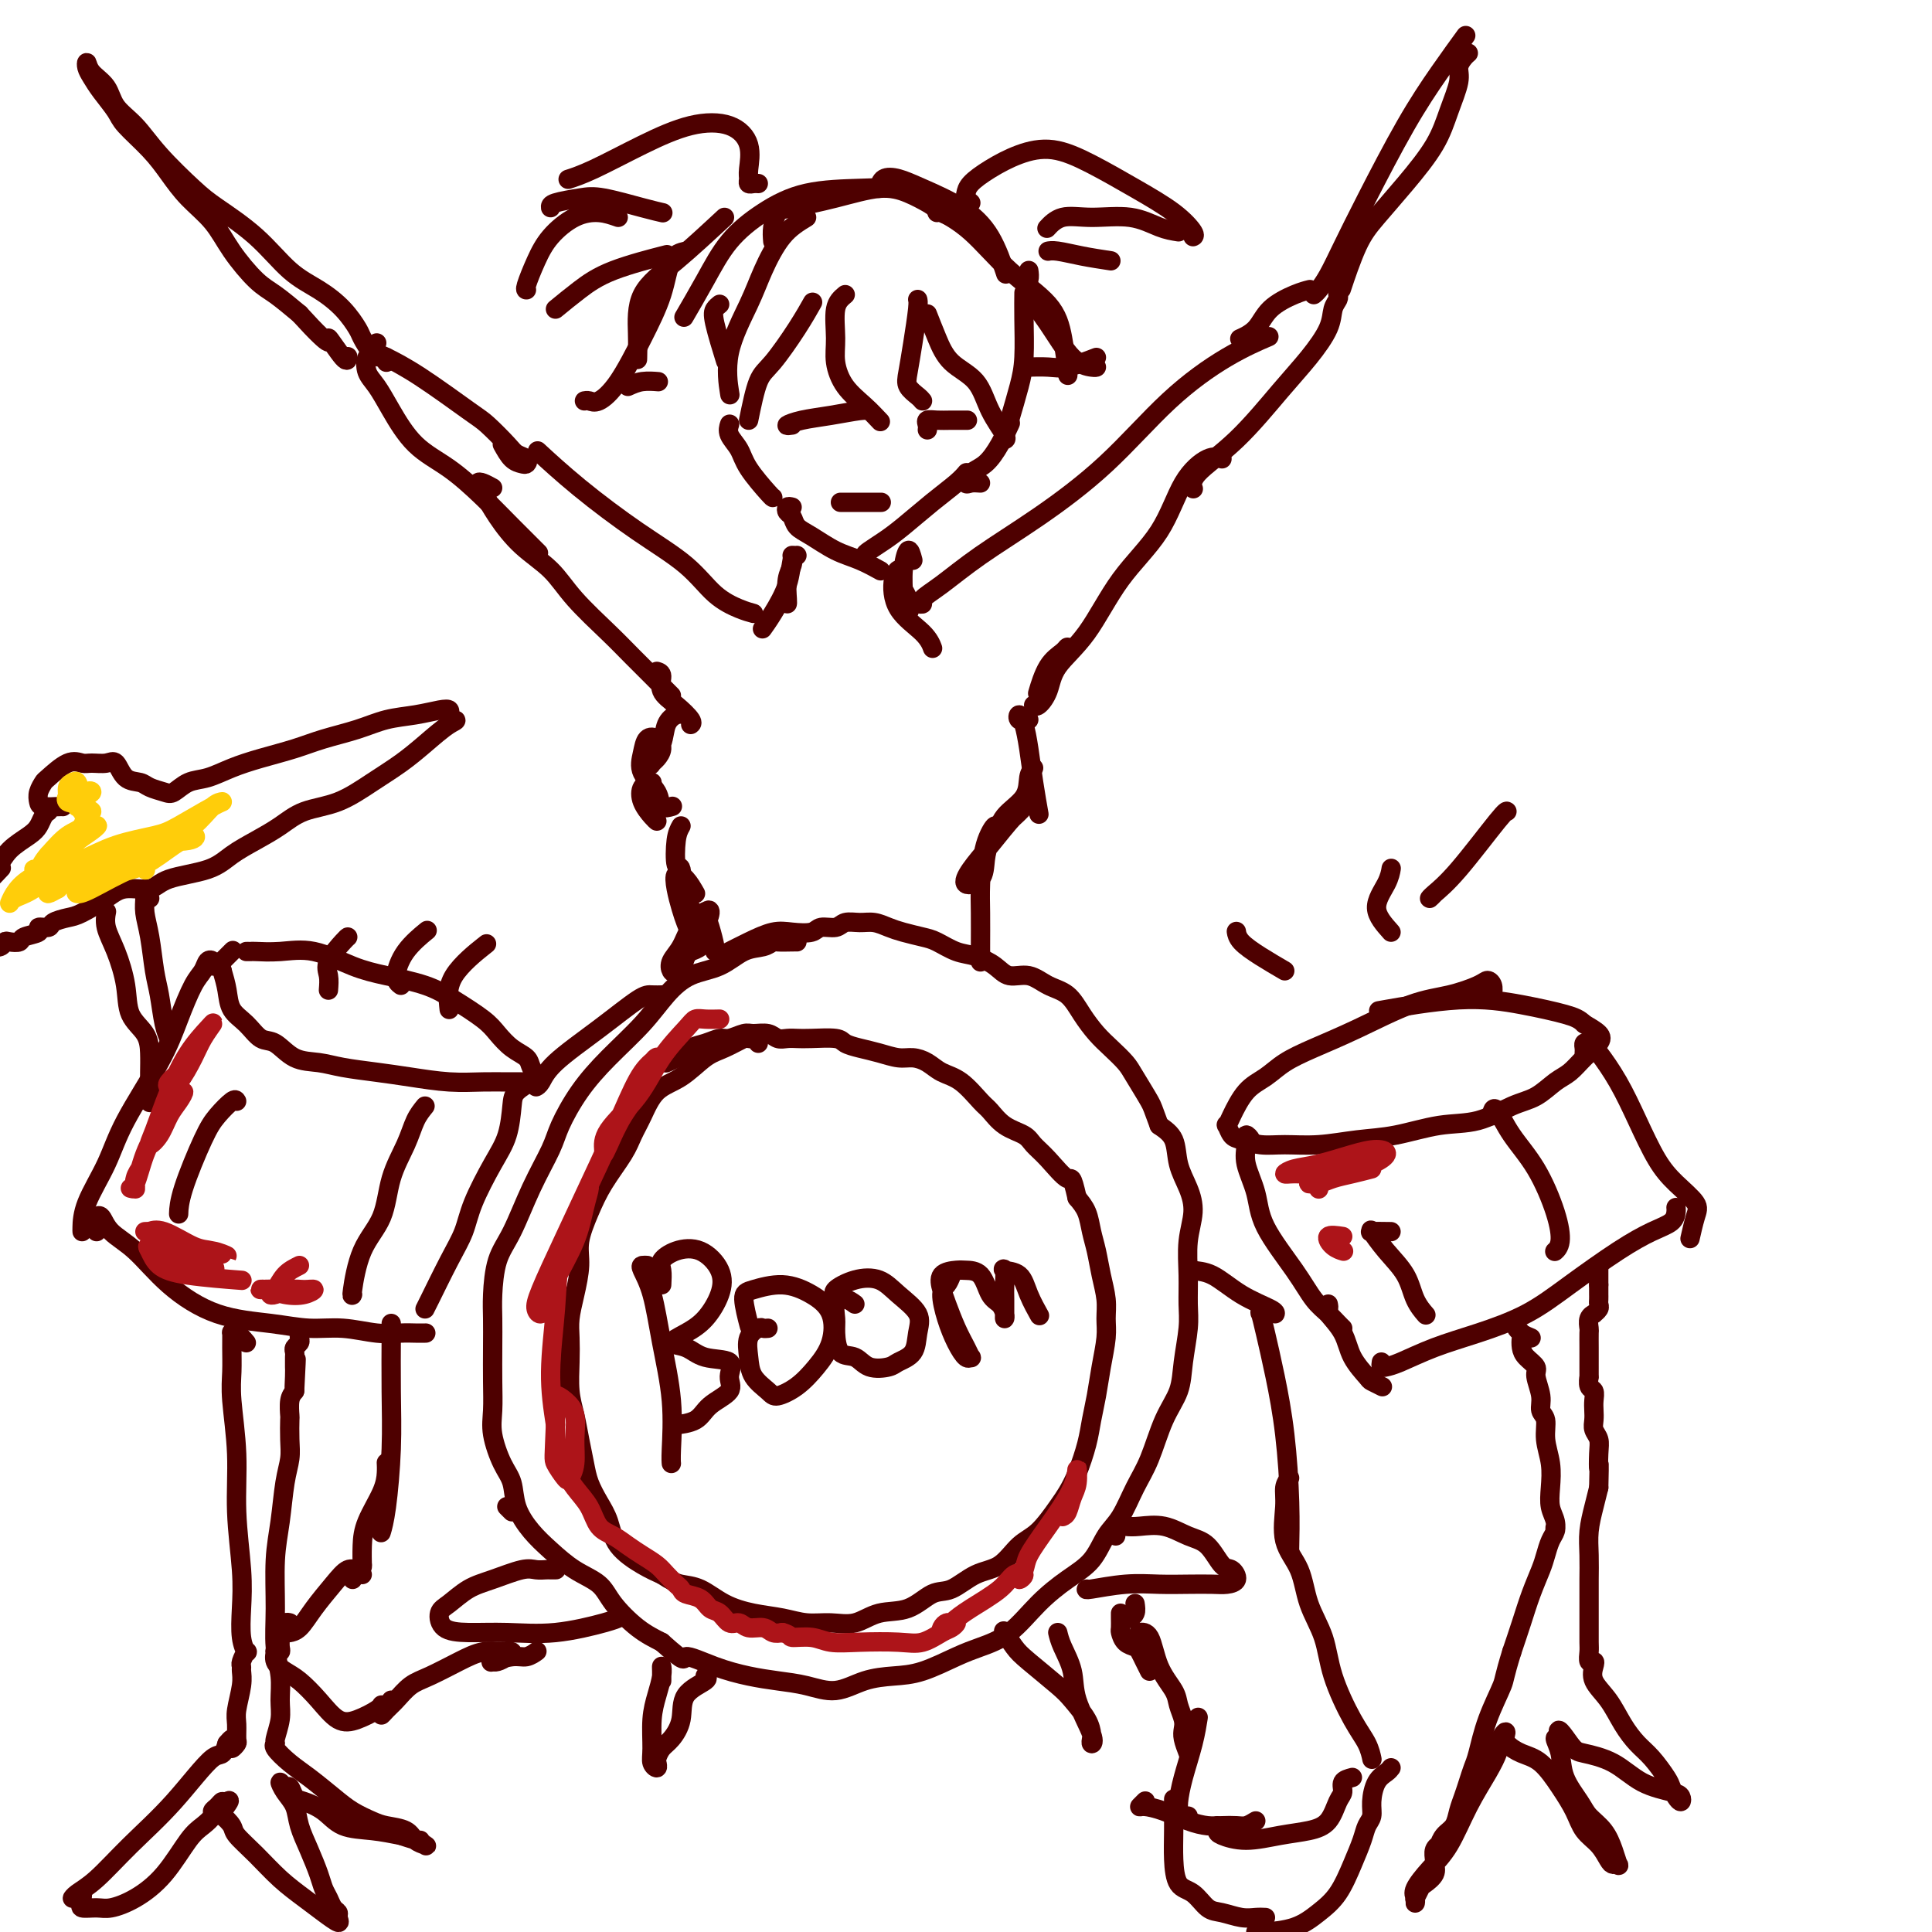 <svg viewBox='0 0 400 400' version='1.1' xmlns='http://www.w3.org/2000/svg' xmlns:xlink='http://www.w3.org/1999/xlink'><g fill='none' stroke='#4E0000' stroke-width='4' stroke-linecap='round' stroke-linejoin='round'><path d='M165,195c-0.104,-0.008 -0.207,-0.015 -1,0c-0.793,0.015 -2.275,0.053 -3,0c-0.725,-0.053 -0.692,-0.195 -1,0c-0.308,0.195 -0.956,0.728 -2,1c-1.044,0.272 -2.485,0.282 -4,1c-1.515,0.718 -3.103,2.143 -5,3c-1.897,0.857 -4.103,1.146 -6,2c-1.897,0.854 -3.485,2.272 -5,4c-1.515,1.728 -2.957,3.764 -5,6c-2.043,2.236 -4.689,4.670 -7,7c-2.311,2.330 -4.288,4.555 -6,7c-1.712,2.445 -3.159,5.109 -4,7c-0.841,1.891 -1.077,3.009 -2,5c-0.923,1.991 -2.535,4.856 -4,8c-1.465,3.144 -2.785,6.568 -4,9c-1.215,2.432 -2.326,3.870 -3,6c-0.674,2.130 -0.912,4.950 -1,7c-0.088,2.050 -0.025,3.330 0,5c0.025,1.670 0.012,3.731 0,6c-0.012,2.269 -0.024,4.745 0,7c0.024,2.255 0.085,4.289 0,6c-0.085,1.711 -0.316,3.097 0,5c0.316,1.903 1.178,4.322 2,6c0.822,1.678 1.604,2.616 2,4c0.396,1.384 0.406,3.213 1,5c0.594,1.787 1.770,3.533 3,5c1.230,1.467 2.512,2.654 4,4c1.488,1.346 3.180,2.850 5,4c1.820,1.150 3.766,1.948 5,3c1.234,1.052 1.755,2.360 3,4c1.245,1.640 3.213,3.611 5,5c1.787,1.389 3.394,2.194 5,3'/><path d='M137,340c5.503,4.919 4.259,3.215 5,3c0.741,-0.215 3.467,1.058 6,2c2.533,0.942 4.875,1.552 7,2c2.125,0.448 4.034,0.733 6,1c1.966,0.267 3.990,0.515 6,1c2.010,0.485 4.008,1.206 6,1c1.992,-0.206 3.980,-1.339 6,-2c2.020,-0.661 4.072,-0.849 6,-1c1.928,-0.151 3.732,-0.265 6,-1c2.268,-0.735 5.000,-2.090 7,-3c2.000,-0.910 3.266,-1.375 5,-2c1.734,-0.625 3.934,-1.409 6,-3c2.066,-1.591 3.999,-3.988 6,-6c2.001,-2.012 4.072,-3.640 6,-5c1.928,-1.360 3.713,-2.454 5,-4c1.287,-1.546 2.077,-3.546 3,-5c0.923,-1.454 1.981,-2.362 3,-4c1.019,-1.638 1.999,-4.007 3,-6c1.001,-1.993 2.023,-3.611 3,-6c0.977,-2.389 1.908,-5.551 3,-8c1.092,-2.449 2.346,-4.186 3,-6c0.654,-1.814 0.710,-3.705 1,-6c0.290,-2.295 0.814,-4.994 1,-7c0.186,-2.006 0.034,-3.319 0,-5c-0.034,-1.681 0.050,-3.729 0,-6c-0.050,-2.271 -0.236,-4.765 0,-7c0.236,-2.235 0.892,-4.212 1,-6c0.108,-1.788 -0.332,-3.386 -1,-5c-0.668,-1.614 -1.565,-3.242 -2,-5c-0.435,-1.758 -0.410,-3.645 -1,-5c-0.590,-1.355 -1.795,-2.177 -3,-3'/><path d='M240,233c-1.376,-3.652 -1.316,-3.782 -2,-5c-0.684,-1.218 -2.112,-3.525 -3,-5c-0.888,-1.475 -1.237,-2.118 -2,-3c-0.763,-0.882 -1.939,-2.003 -3,-3c-1.061,-0.997 -2.005,-1.869 -3,-3c-0.995,-1.131 -2.041,-2.522 -3,-4c-0.959,-1.478 -1.830,-3.043 -3,-4c-1.170,-0.957 -2.637,-1.307 -4,-2c-1.363,-0.693 -2.622,-1.729 -4,-2c-1.378,-0.271 -2.876,0.222 -4,0c-1.124,-0.222 -1.875,-1.159 -3,-2c-1.125,-0.841 -2.626,-1.587 -4,-2c-1.374,-0.413 -2.622,-0.491 -4,-1c-1.378,-0.509 -2.886,-1.447 -4,-2c-1.114,-0.553 -1.834,-0.722 -3,-1c-1.166,-0.278 -2.778,-0.664 -4,-1c-1.222,-0.336 -2.055,-0.622 -3,-1c-0.945,-0.378 -2.000,-0.848 -3,-1c-1.000,-0.152 -1.943,0.016 -3,0c-1.057,-0.016 -2.229,-0.214 -3,0c-0.771,0.214 -1.142,0.840 -2,1c-0.858,0.160 -2.202,-0.148 -3,0c-0.798,0.148 -1.048,0.751 -2,1c-0.952,0.249 -2.606,0.144 -4,0c-1.394,-0.144 -2.528,-0.327 -4,0c-1.472,0.327 -3.281,1.165 -5,2c-1.719,0.835 -3.348,1.667 -4,2c-0.652,0.333 -0.326,0.166 0,0'/><path d='M157,216c-0.060,-0.419 -0.119,-0.838 0,-1c0.119,-0.162 0.417,-0.068 0,0c-0.417,0.068 -1.548,0.108 -2,0c-0.452,-0.108 -0.225,-0.365 -1,0c-0.775,0.365 -2.553,1.353 -4,2c-1.447,0.647 -2.562,0.952 -4,2c-1.438,1.048 -3.198,2.837 -5,4c-1.802,1.163 -3.644,1.699 -5,3c-1.356,1.301 -2.225,3.368 -3,5c-0.775,1.632 -1.455,2.831 -2,4c-0.545,1.169 -0.954,2.309 -2,4c-1.046,1.691 -2.728,3.932 -4,6c-1.272,2.068 -2.134,3.964 -3,6c-0.866,2.036 -1.735,4.213 -2,6c-0.265,1.787 0.073,3.182 0,5c-0.073,1.818 -0.556,4.057 -1,6c-0.444,1.943 -0.848,3.589 -1,5c-0.152,1.411 -0.052,2.585 0,4c0.052,1.415 0.056,3.071 0,5c-0.056,1.929 -0.170,4.133 0,6c0.170,1.867 0.626,3.398 1,5c0.374,1.602 0.667,3.274 1,5c0.333,1.726 0.705,3.507 1,5c0.295,1.493 0.511,2.697 1,4c0.489,1.303 1.250,2.706 2,4c0.750,1.294 1.490,2.481 2,4c0.510,1.519 0.791,3.371 2,5c1.209,1.629 3.345,3.037 5,4c1.655,0.963 2.827,1.482 4,2'/><path d='M137,326c2.116,1.361 2.908,1.765 4,2c1.092,0.235 2.486,0.302 4,1c1.514,0.698 3.149,2.029 5,3c1.851,0.971 3.919,1.583 6,2c2.081,0.417 4.175,0.640 6,1c1.825,0.360 3.379,0.856 5,1c1.621,0.144 3.308,-0.063 5,0c1.692,0.063 3.389,0.398 5,0c1.611,-0.398 3.136,-1.528 5,-2c1.864,-0.472 4.066,-0.284 6,-1c1.934,-0.716 3.598,-2.335 5,-3c1.402,-0.665 2.541,-0.378 4,-1c1.459,-0.622 3.238,-2.155 5,-3c1.762,-0.845 3.508,-1.002 5,-2c1.492,-0.998 2.731,-2.838 4,-4c1.269,-1.162 2.567,-1.647 4,-3c1.433,-1.353 3.000,-3.575 4,-5c1.000,-1.425 1.434,-2.052 2,-3c0.566,-0.948 1.265,-2.215 2,-4c0.735,-1.785 1.507,-4.088 2,-6c0.493,-1.912 0.706,-3.435 1,-5c0.294,-1.565 0.668,-3.173 1,-5c0.332,-1.827 0.622,-3.874 1,-6c0.378,-2.126 0.845,-4.333 1,-6c0.155,-1.667 0.000,-2.794 0,-4c-0.000,-1.206 0.155,-2.490 0,-4c-0.155,-1.510 -0.622,-3.247 -1,-5c-0.378,-1.753 -0.668,-3.521 -1,-5c-0.332,-1.479 -0.705,-2.667 -1,-4c-0.295,-1.333 -0.513,-2.809 -1,-4c-0.487,-1.191 -1.244,-2.095 -2,-3'/><path d='M223,248c-1.182,-5.191 -1.138,-3.669 -2,-4c-0.862,-0.331 -2.630,-2.516 -4,-4c-1.370,-1.484 -2.343,-2.268 -3,-3c-0.657,-0.732 -0.997,-1.411 -2,-2c-1.003,-0.589 -2.670,-1.088 -4,-2c-1.330,-0.912 -2.323,-2.237 -3,-3c-0.677,-0.763 -1.038,-0.965 -2,-2c-0.962,-1.035 -2.525,-2.903 -4,-4c-1.475,-1.097 -2.862,-1.421 -4,-2c-1.138,-0.579 -2.026,-1.412 -3,-2c-0.974,-0.588 -2.033,-0.931 -3,-1c-0.967,-0.069 -1.842,0.135 -3,0c-1.158,-0.135 -2.600,-0.611 -4,-1c-1.400,-0.389 -2.759,-0.693 -4,-1c-1.241,-0.307 -2.363,-0.619 -3,-1c-0.637,-0.381 -0.790,-0.833 -2,-1c-1.210,-0.167 -3.478,-0.049 -5,0c-1.522,0.049 -2.299,0.027 -3,0c-0.701,-0.027 -1.327,-0.061 -2,0c-0.673,0.061 -1.391,0.216 -2,0c-0.609,-0.216 -1.107,-0.805 -2,-1c-0.893,-0.195 -2.182,0.004 -3,0c-0.818,-0.004 -1.167,-0.209 -2,0c-0.833,0.209 -2.152,0.833 -3,1c-0.848,0.167 -1.226,-0.123 -2,0c-0.774,0.123 -1.945,0.660 -3,1c-1.055,0.340 -1.994,0.483 -3,1c-1.006,0.517 -2.079,1.408 -3,2c-0.921,0.592 -1.692,0.883 -2,1c-0.308,0.117 -0.154,0.058 0,0'/><path d='M115,325c0.095,-0.001 0.191,-0.002 0,0c-0.191,0.002 -0.668,0.007 -1,0c-0.332,-0.007 -0.517,-0.025 -1,0c-0.483,0.025 -1.263,0.094 -2,0c-0.737,-0.094 -1.431,-0.350 -3,0c-1.569,0.350 -4.014,1.305 -6,2c-1.986,0.695 -3.514,1.129 -5,2c-1.486,0.871 -2.929,2.180 -4,3c-1.071,0.820 -1.769,1.150 -2,2c-0.231,0.850 0.004,2.221 1,3c0.996,0.779 2.754,0.965 5,1c2.246,0.035 4.980,-0.082 8,0c3.020,0.082 6.325,0.362 10,0c3.675,-0.362 7.720,-1.367 10,-2c2.280,-0.633 2.794,-0.895 3,-1c0.206,-0.105 0.103,-0.052 0,0'/><path d='M219,338c0.202,0.832 0.404,1.663 1,3c0.596,1.337 1.585,3.178 2,5c0.415,1.822 0.255,3.625 1,6c0.745,2.375 2.395,5.322 3,7c0.605,1.678 0.167,2.086 0,2c-0.167,-0.086 -0.061,-0.667 0,-1c0.061,-0.333 0.077,-0.417 0,-1c-0.077,-0.583 -0.247,-1.663 -1,-3c-0.753,-1.337 -2.090,-2.930 -3,-4c-0.910,-1.070 -1.393,-1.618 -3,-3c-1.607,-1.382 -4.338,-3.597 -6,-5c-1.662,-1.403 -2.255,-1.993 -3,-3c-0.745,-1.007 -1.641,-2.431 -2,-3c-0.359,-0.569 -0.179,-0.285 0,0'/><path d='M137,348c-0.002,-0.349 -0.003,-0.699 0,-1c0.003,-0.301 0.011,-0.554 0,-1c-0.011,-0.446 -0.041,-1.084 0,-1c0.041,0.084 0.154,0.890 0,2c-0.154,1.110 -0.573,2.523 -1,4c-0.427,1.477 -0.860,3.020 -1,5c-0.140,1.980 0.015,4.399 0,6c-0.015,1.601 -0.198,2.384 0,3c0.198,0.616 0.776,1.064 1,1c0.224,-0.064 0.092,-0.641 0,-1c-0.092,-0.359 -0.144,-0.501 0,-1c0.144,-0.499 0.484,-1.356 1,-2c0.516,-0.644 1.206,-1.076 2,-2c0.794,-0.924 1.691,-2.339 2,-4c0.309,-1.661 0.031,-3.569 1,-5c0.969,-1.431 3.184,-2.385 4,-3c0.816,-0.615 0.233,-0.890 0,-1c-0.233,-0.110 -0.117,-0.055 0,0'/><path d='M231,318c-0.167,-0.842 -0.334,-1.683 0,-2c0.334,-0.317 1.170,-0.109 2,0c0.830,0.109 1.654,0.121 3,0c1.346,-0.121 3.214,-0.374 5,0c1.786,0.374 3.489,1.375 5,2c1.511,0.625 2.830,0.875 4,2c1.170,1.125 2.191,3.124 3,4c0.809,0.876 1.408,0.627 2,1c0.592,0.373 1.178,1.368 1,2c-0.178,0.632 -1.121,0.900 -2,1c-0.879,0.100 -1.693,0.030 -3,0c-1.307,-0.030 -3.107,-0.022 -5,0c-1.893,0.022 -3.880,0.058 -6,0c-2.120,-0.058 -4.372,-0.212 -7,0c-2.628,0.212 -5.631,0.788 -7,1c-1.369,0.212 -1.106,0.061 -1,0c0.106,-0.061 0.053,-0.030 0,0'/><path d='M51,197c0.419,0.006 0.837,0.011 1,0c0.163,-0.011 0.070,-0.039 1,0c0.930,0.039 2.884,0.145 5,0c2.116,-0.145 4.395,-0.543 7,0c2.605,0.543 5.538,2.025 8,3c2.462,0.975 4.455,1.443 7,2c2.545,0.557 5.643,1.203 8,2c2.357,0.797 3.973,1.747 6,3c2.027,1.253 4.465,2.811 6,4c1.535,1.189 2.167,2.010 3,3c0.833,0.990 1.867,2.150 3,3c1.133,0.850 2.365,1.391 3,2c0.635,0.609 0.674,1.288 1,2c0.326,0.712 0.939,1.459 1,2c0.061,0.541 -0.430,0.878 -1,1c-0.570,0.122 -1.217,0.030 -2,0c-0.783,-0.030 -1.701,0.003 -3,0c-1.299,-0.003 -2.980,-0.042 -5,0c-2.020,0.042 -4.381,0.165 -7,0c-2.619,-0.165 -5.498,-0.620 -8,-1c-2.502,-0.380 -4.627,-0.687 -7,-1c-2.373,-0.313 -4.995,-0.631 -7,-1c-2.005,-0.369 -3.393,-0.787 -5,-1c-1.607,-0.213 -3.432,-0.219 -5,-1c-1.568,-0.781 -2.878,-2.337 -4,-3c-1.122,-0.663 -2.055,-0.435 -3,-1c-0.945,-0.565 -1.903,-1.925 -3,-3c-1.097,-1.075 -2.334,-1.866 -3,-3c-0.666,-1.134 -0.762,-2.610 -1,-4c-0.238,-1.390 -0.619,-2.695 -1,-4'/><path d='M46,201c-0.431,-1.569 -0.507,-1.493 0,-2c0.507,-0.507 1.598,-1.598 2,-2c0.402,-0.402 0.115,-0.115 0,0c-0.115,0.115 -0.057,0.057 0,0'/><path d='M44,200c0.094,-0.375 0.188,-0.750 0,-1c-0.188,-0.250 -0.658,-0.377 -1,0c-0.342,0.377 -0.556,1.256 -1,2c-0.444,0.744 -1.118,1.354 -2,3c-0.882,1.646 -1.974,4.329 -3,7c-1.026,2.671 -1.988,5.328 -4,9c-2.012,3.672 -5.075,8.357 -7,12c-1.925,3.643 -2.712,6.244 -4,9c-1.288,2.756 -3.077,5.667 -4,8c-0.923,2.333 -0.979,4.090 -1,5c-0.021,0.910 -0.006,0.974 0,1c0.006,0.026 0.003,0.013 0,0'/><path d='M111,224c-0.110,-0.175 -0.219,-0.350 -1,0c-0.781,0.350 -2.233,1.226 -3,2c-0.767,0.774 -0.848,1.448 -1,3c-0.152,1.552 -0.374,3.982 -1,6c-0.626,2.018 -1.656,3.623 -3,6c-1.344,2.377 -3.001,5.527 -4,8c-0.999,2.473 -1.339,4.270 -2,6c-0.661,1.730 -1.641,3.391 -3,6c-1.359,2.609 -3.097,6.164 -4,8c-0.903,1.836 -0.972,1.953 -1,2c-0.028,0.047 -0.014,0.023 0,0'/><path d='M20,255c0.022,-0.751 0.044,-1.502 0,-2c-0.044,-0.498 -0.154,-0.743 0,-1c0.154,-0.257 0.574,-0.525 1,0c0.426,0.525 0.860,1.842 2,3c1.140,1.158 2.988,2.157 5,4c2.012,1.843 4.188,4.531 7,7c2.812,2.469 6.260,4.718 10,6c3.740,1.282 7.771,1.597 11,2c3.229,0.403 5.655,0.892 8,1c2.345,0.108 4.608,-0.167 7,0c2.392,0.167 4.915,0.777 7,1c2.085,0.223 3.734,0.060 5,0c1.266,-0.060 2.148,-0.016 3,0c0.852,0.016 1.672,0.005 2,0c0.328,-0.005 0.164,-0.002 0,0'/><path d='M88,229c-0.701,0.860 -1.402,1.720 -2,3c-0.598,1.280 -1.092,2.981 -2,5c-0.908,2.019 -2.229,4.355 -3,7c-0.771,2.645 -0.991,5.598 -2,8c-1.009,2.402 -2.807,4.252 -4,7c-1.193,2.748 -1.783,6.394 -2,8c-0.217,1.606 -0.062,1.173 0,1c0.062,-0.173 0.031,-0.087 0,0'/><path d='M49,228c-0.144,-0.259 -0.287,-0.517 -1,0c-0.713,0.517 -1.995,1.810 -3,3c-1.005,1.190 -1.733,2.278 -3,5c-1.267,2.722 -3.072,7.079 -4,10c-0.928,2.921 -0.979,4.406 -1,5c-0.021,0.594 -0.010,0.297 0,0'/><path d='M309,206c0.089,-0.716 0.178,-1.432 0,-2c-0.178,-0.568 -0.624,-0.988 -1,-1c-0.376,-0.012 -0.682,0.384 -2,1c-1.318,0.616 -3.647,1.452 -6,2c-2.353,0.548 -4.730,0.808 -8,2c-3.270,1.192 -7.435,3.317 -11,5c-3.565,1.683 -6.531,2.923 -9,4c-2.469,1.077 -4.441,1.992 -6,3c-1.559,1.008 -2.706,2.111 -4,3c-1.294,0.889 -2.737,1.566 -4,3c-1.263,1.434 -2.348,3.627 -3,5c-0.652,1.373 -0.871,1.927 -1,2c-0.129,0.073 -0.168,-0.334 0,0c0.168,0.334 0.545,1.411 1,2c0.455,0.589 0.990,0.690 2,1c1.010,0.310 2.496,0.827 4,1c1.504,0.173 3.025,0.001 5,0c1.975,-0.001 4.402,0.171 7,0c2.598,-0.171 5.366,-0.683 8,-1c2.634,-0.317 5.134,-0.440 8,-1c2.866,-0.560 6.097,-1.557 9,-2c2.903,-0.443 5.477,-0.330 8,-1c2.523,-0.670 4.996,-2.122 7,-3c2.004,-0.878 3.539,-1.184 5,-2c1.461,-0.816 2.849,-2.144 4,-3c1.151,-0.856 2.065,-1.240 3,-2c0.935,-0.760 1.890,-1.894 3,-3c1.110,-1.106 2.376,-2.182 3,-3c0.624,-0.818 0.607,-1.376 0,-2c-0.607,-0.624 -1.803,-1.312 -3,-2'/><path d='M328,212c-0.971,-0.975 -1.898,-1.413 -4,-2c-2.102,-0.587 -5.378,-1.322 -9,-2c-3.622,-0.678 -7.591,-1.298 -13,-1c-5.409,0.298 -12.260,1.514 -15,2c-2.740,0.486 -1.370,0.243 0,0'/><path d='M259,237c0.117,-0.271 0.234,-0.542 0,-1c-0.234,-0.458 -0.821,-1.103 -1,-1c-0.179,0.103 0.048,0.952 0,2c-0.048,1.048 -0.372,2.293 0,4c0.372,1.707 1.440,3.875 2,6c0.560,2.125 0.612,4.208 2,7c1.388,2.792 4.113,6.293 6,9c1.887,2.707 2.937,4.620 4,6c1.063,1.380 2.141,2.225 3,3c0.859,0.775 1.501,1.478 2,2c0.499,0.522 0.857,0.863 1,1c0.143,0.137 0.072,0.068 0,0'/><path d='M328,218c0.021,-0.316 0.042,-0.632 0,-1c-0.042,-0.368 -0.147,-0.787 0,-1c0.147,-0.213 0.545,-0.221 1,0c0.455,0.221 0.966,0.669 2,2c1.034,1.331 2.589,3.543 4,6c1.411,2.457 2.676,5.159 4,8c1.324,2.841 2.705,5.820 4,8c1.295,2.180 2.505,3.562 4,5c1.495,1.438 3.277,2.932 4,4c0.723,1.068 0.387,1.711 0,3c-0.387,1.289 -0.825,3.226 -1,4c-0.175,0.774 -0.088,0.387 0,0'/><path d='M275,270c0.081,0.398 0.162,0.797 0,1c-0.162,0.203 -0.567,0.211 0,1c0.567,0.789 2.107,2.359 3,4c0.893,1.641 1.140,3.354 2,5c0.860,1.646 2.334,3.225 3,4c0.666,0.775 0.526,0.747 1,1c0.474,0.253 1.564,0.787 2,1c0.436,0.213 0.218,0.107 0,0'/><path d='M286,282c-0.064,0.412 -0.129,0.824 0,1c0.129,0.176 0.450,0.117 1,0c0.550,-0.117 1.328,-0.293 3,-1c1.672,-0.707 4.237,-1.946 7,-3c2.763,-1.054 5.722,-1.924 9,-3c3.278,-1.076 6.875,-2.357 10,-4c3.125,-1.643 5.780,-3.648 9,-6c3.220,-2.352 7.006,-5.051 10,-7c2.994,-1.949 5.194,-3.149 7,-4c1.806,-0.851 3.216,-1.352 4,-2c0.784,-0.648 0.942,-1.444 1,-2c0.058,-0.556 0.017,-0.873 0,-1c-0.017,-0.127 -0.008,-0.063 0,0'/><path d='M309,231c-0.055,-0.311 -0.110,-0.623 0,-1c0.110,-0.377 0.384,-0.820 1,0c0.616,0.820 1.573,2.903 3,5c1.427,2.097 3.325,4.208 5,7c1.675,2.792 3.128,6.265 4,9c0.872,2.735 1.161,4.733 1,6c-0.161,1.267 -0.774,1.803 -1,2c-0.226,0.197 -0.065,0.056 0,0c0.065,-0.056 0.032,-0.028 0,0'/><path d='M288,255c-1.707,-0.024 -3.414,-0.048 -4,0c-0.586,0.048 -0.050,0.169 0,0c0.050,-0.169 -0.386,-0.626 0,0c0.386,0.626 1.592,2.336 3,4c1.408,1.664 3.017,3.281 4,5c0.983,1.719 1.342,3.540 2,5c0.658,1.460 1.617,2.560 2,3c0.383,0.440 0.192,0.220 0,0'/><path d='M51,278c-0.732,-0.861 -1.464,-1.722 -2,-2c-0.536,-0.278 -0.877,0.027 -1,0c-0.123,-0.027 -0.029,-0.385 0,0c0.029,0.385 -0.007,1.514 0,3c0.007,1.486 0.058,3.329 0,5c-0.058,1.671 -0.226,3.169 0,6c0.226,2.831 0.844,6.995 1,11c0.156,4.005 -0.151,7.852 0,12c0.151,4.148 0.759,8.598 1,12c0.241,3.402 0.113,5.755 0,8c-0.113,2.245 -0.212,4.380 0,6c0.212,1.620 0.736,2.723 1,3c0.264,0.277 0.268,-0.273 0,0c-0.268,0.273 -0.808,1.368 -1,2c-0.192,0.632 -0.037,0.801 0,1c0.037,0.199 -0.043,0.428 0,1c0.043,0.572 0.209,1.487 0,3c-0.209,1.513 -0.792,3.625 -1,5c-0.208,1.375 -0.042,2.012 0,3c0.042,0.988 -0.041,2.327 0,3c0.041,0.673 0.204,0.680 0,1c-0.204,0.320 -0.776,0.952 -1,1c-0.224,0.048 -0.099,-0.487 0,-1c0.099,-0.513 0.171,-1.004 0,-1c-0.171,0.004 -0.586,0.502 -1,1'/><path d='M47,361c-0.933,3.192 -1.265,1.670 -3,3c-1.735,1.330 -4.872,5.510 -8,9c-3.128,3.490 -6.247,6.291 -9,9c-2.753,2.709 -5.140,5.328 -7,7c-1.860,1.672 -3.192,2.399 -4,3c-0.808,0.601 -1.091,1.078 -1,1c0.091,-0.078 0.558,-0.711 1,-1c0.442,-0.289 0.860,-0.236 1,0c0.140,0.236 0.003,0.653 0,1c-0.003,0.347 0.129,0.625 0,1c-0.129,0.375 -0.517,0.848 0,1c0.517,0.152 1.941,-0.018 3,0c1.059,0.018 1.753,0.223 3,0c1.247,-0.223 3.046,-0.876 5,-2c1.954,-1.124 4.064,-2.721 6,-5c1.936,-2.279 3.698,-5.240 5,-7c1.302,-1.760 2.142,-2.318 3,-3c0.858,-0.682 1.733,-1.487 2,-2c0.267,-0.513 -0.073,-0.736 0,-1c0.073,-0.264 0.558,-0.571 1,-1c0.442,-0.429 0.841,-0.980 1,-1c0.159,-0.020 0.080,0.490 0,1'/><path d='M46,374c2.816,-2.746 0.857,-0.112 0,1c-0.857,1.112 -0.611,0.702 0,1c0.611,0.298 1.587,1.304 2,2c0.413,0.696 0.262,1.082 1,2c0.738,0.918 2.363,2.370 4,4c1.637,1.630 3.286,3.439 5,5c1.714,1.561 3.493,2.874 5,4c1.507,1.126 2.740,2.065 4,3c1.260,0.935 2.545,1.866 3,2c0.455,0.134 0.080,-0.530 0,-1c-0.080,-0.470 0.134,-0.746 0,-1c-0.134,-0.254 -0.616,-0.485 -1,-1c-0.384,-0.515 -0.670,-1.312 -1,-2c-0.330,-0.688 -0.703,-1.265 -1,-2c-0.297,-0.735 -0.517,-1.628 -1,-3c-0.483,-1.372 -1.230,-3.224 -2,-5c-0.770,-1.776 -1.562,-3.477 -2,-5c-0.438,-1.523 -0.521,-2.869 -1,-4c-0.479,-1.131 -1.355,-2.047 -2,-3c-0.645,-0.953 -1.058,-1.941 -1,-2c0.058,-0.059 0.588,0.812 1,1c0.412,0.188 0.705,-0.307 1,0c0.295,0.307 0.590,1.416 1,2c0.410,0.584 0.933,0.643 2,1c1.067,0.357 2.678,1.013 4,2c1.322,0.987 2.356,2.304 4,3c1.644,0.696 3.898,0.770 6,1c2.102,0.230 4.051,0.615 6,1'/><path d='M83,380c4.566,1.560 3.979,0.961 4,1c0.021,0.039 0.648,0.715 1,1c0.352,0.285 0.430,0.179 0,0c-0.430,-0.179 -1.367,-0.432 -2,-1c-0.633,-0.568 -0.961,-1.453 -2,-2c-1.039,-0.547 -2.788,-0.758 -4,-1c-1.212,-0.242 -1.888,-0.514 -3,-1c-1.112,-0.486 -2.659,-1.184 -4,-2c-1.341,-0.816 -2.474,-1.749 -4,-3c-1.526,-1.251 -3.443,-2.819 -5,-4c-1.557,-1.181 -2.753,-1.975 -4,-3c-1.247,-1.025 -2.545,-2.282 -3,-3c-0.455,-0.718 -0.068,-0.896 0,-1c0.068,-0.104 -0.182,-0.132 0,-1c0.182,-0.868 0.795,-2.576 1,-4c0.205,-1.424 0.002,-2.563 0,-4c-0.002,-1.437 0.199,-3.171 0,-5c-0.199,-1.829 -0.797,-3.752 -1,-6c-0.203,-2.248 -0.012,-4.821 0,-8c0.012,-3.179 -0.154,-6.964 0,-10c0.154,-3.036 0.630,-5.322 1,-8c0.370,-2.678 0.635,-5.748 1,-8c0.365,-2.252 0.829,-3.685 1,-5c0.171,-1.315 0.049,-2.513 0,-4c-0.049,-1.487 -0.023,-3.265 0,-4c0.023,-0.735 0.045,-0.429 0,-1c-0.045,-0.571 -0.156,-2.020 0,-3c0.156,-0.980 0.578,-1.490 1,-2'/><path d='M61,288c0.619,-11.869 0.166,-4.542 0,-2c-0.166,2.542 -0.044,0.300 0,-1c0.044,-1.300 0.011,-1.658 0,-2c-0.011,-0.342 0.001,-0.669 0,-1c-0.001,-0.331 -0.014,-0.666 0,-1c0.014,-0.334 0.056,-0.668 0,-1c-0.056,-0.332 -0.211,-0.664 0,-1c0.211,-0.336 0.789,-0.678 1,-1c0.211,-0.322 0.057,-0.625 0,-1c-0.057,-0.375 -0.016,-0.821 0,-1c0.016,-0.179 0.008,-0.089 0,0'/><path d='M317,277c-0.702,-0.284 -1.404,-0.567 -2,-1c-0.596,-0.433 -1.086,-1.014 -1,-1c0.086,0.014 0.749,0.623 1,1c0.251,0.377 0.091,0.522 0,1c-0.091,0.478 -0.111,1.289 0,2c0.111,0.711 0.354,1.321 1,2c0.646,0.679 1.694,1.426 2,2c0.306,0.574 -0.129,0.974 0,2c0.129,1.026 0.823,2.678 1,4c0.177,1.322 -0.163,2.313 0,3c0.163,0.687 0.827,1.069 1,2c0.173,0.931 -0.146,2.412 0,4c0.146,1.588 0.757,3.282 1,5c0.243,1.718 0.117,3.461 0,5c-0.117,1.539 -0.227,2.874 0,4c0.227,1.126 0.790,2.044 1,3c0.210,0.956 0.067,1.950 0,2c-0.067,0.050 -0.059,-0.844 0,-1c0.059,-0.156 0.167,0.428 0,1c-0.167,0.572 -0.611,1.134 -1,2c-0.389,0.866 -0.723,2.036 -1,3c-0.277,0.964 -0.497,1.722 -1,3c-0.503,1.278 -1.289,3.075 -2,5c-0.711,1.925 -1.346,3.979 -2,6c-0.654,2.021 -1.327,4.011 -2,6'/><path d='M313,342c-1.692,5.441 -1.423,5.544 -2,7c-0.577,1.456 -2.000,4.266 -3,7c-1.000,2.734 -1.578,5.393 -2,7c-0.422,1.607 -0.690,2.164 -1,3c-0.310,0.836 -0.664,1.953 -1,3c-0.336,1.047 -0.654,2.026 -1,3c-0.346,0.974 -0.719,1.945 -1,3c-0.281,1.055 -0.472,2.193 -1,3c-0.528,0.807 -1.395,1.281 -2,2c-0.605,0.719 -0.947,1.683 -1,2c-0.053,0.317 0.184,-0.015 0,0c-0.184,0.015 -0.788,0.375 -1,1c-0.212,0.625 -0.031,1.514 0,2c0.031,0.486 -0.086,0.569 0,1c0.086,0.431 0.377,1.211 0,2c-0.377,0.789 -1.422,1.589 -2,2c-0.578,0.411 -0.690,0.433 -1,1c-0.310,0.567 -0.817,1.678 -1,2c-0.183,0.322 -0.041,-0.146 0,0c0.041,0.146 -0.019,0.906 0,1c0.019,0.094 0.118,-0.479 0,-1c-0.118,-0.521 -0.453,-0.992 0,-2c0.453,-1.008 1.694,-2.554 3,-4c1.306,-1.446 2.676,-2.793 4,-5c1.324,-2.207 2.604,-5.274 4,-8c1.396,-2.726 2.910,-5.112 4,-7c1.090,-1.888 1.755,-3.277 2,-4c0.245,-0.723 0.070,-0.778 0,-1c-0.070,-0.222 -0.035,-0.611 0,-1'/><path d='M310,361c2.863,-4.881 1.521,-1.084 1,0c-0.521,1.084 -0.222,-0.546 0,-1c0.222,-0.454 0.367,0.268 1,1c0.633,0.732 1.754,1.473 3,2c1.246,0.527 2.616,0.840 4,2c1.384,1.160 2.780,3.169 4,5c1.220,1.831 2.263,3.486 3,5c0.737,1.514 1.168,2.889 2,4c0.832,1.111 2.066,1.960 3,3c0.934,1.040 1.568,2.271 2,3c0.432,0.729 0.661,0.957 1,1c0.339,0.043 0.788,-0.099 1,0c0.212,0.099 0.185,0.440 0,0c-0.185,-0.440 -0.530,-1.659 -1,-3c-0.470,-1.341 -1.067,-2.802 -2,-4c-0.933,-1.198 -2.202,-2.132 -3,-3c-0.798,-0.868 -1.125,-1.669 -2,-3c-0.875,-1.331 -2.296,-3.192 -3,-5c-0.704,-1.808 -0.689,-3.564 -1,-5c-0.311,-1.436 -0.946,-2.553 -1,-3c-0.054,-0.447 0.473,-0.223 1,0'/><path d='M323,360c-1.198,-3.745 0.806,-0.608 2,1c1.194,1.608 1.577,1.687 3,2c1.423,0.313 3.885,0.859 6,2c2.115,1.141 3.884,2.878 6,4c2.116,1.122 4.578,1.629 6,2c1.422,0.371 1.805,0.607 2,1c0.195,0.393 0.201,0.944 0,1c-0.201,0.056 -0.609,-0.382 -1,-1c-0.391,-0.618 -0.765,-1.416 -1,-2c-0.235,-0.584 -0.330,-0.953 -1,-2c-0.670,-1.047 -1.914,-2.773 -3,-4c-1.086,-1.227 -2.014,-1.957 -3,-3c-0.986,-1.043 -2.028,-2.399 -3,-4c-0.972,-1.601 -1.872,-3.447 -3,-5c-1.128,-1.553 -2.484,-2.815 -3,-4c-0.516,-1.185 -0.191,-2.294 0,-3c0.191,-0.706 0.247,-1.009 0,-1c-0.247,0.009 -0.798,0.330 -1,0c-0.202,-0.330 -0.054,-1.311 0,-2c0.054,-0.689 0.015,-1.085 0,-2c-0.015,-0.915 -0.005,-2.347 0,-4c0.005,-1.653 0.004,-3.527 0,-5c-0.004,-1.473 -0.012,-2.547 0,-4c0.012,-1.453 0.045,-3.286 0,-5c-0.045,-1.714 -0.166,-3.307 0,-5c0.166,-1.693 0.619,-3.484 1,-5c0.381,-1.516 0.691,-2.758 1,-4'/><path d='M331,308c0.159,-6.954 0.057,-4.338 0,-4c-0.057,0.338 -0.068,-1.600 0,-3c0.068,-1.400 0.214,-2.262 0,-3c-0.214,-0.738 -0.788,-1.354 -1,-2c-0.212,-0.646 -0.060,-1.323 0,-2c0.060,-0.677 0.030,-1.352 0,-2c-0.030,-0.648 -0.061,-1.267 0,-2c0.061,-0.733 0.212,-1.580 0,-2c-0.212,-0.420 -0.789,-0.413 -1,-1c-0.211,-0.587 -0.057,-1.770 0,-2c0.057,-0.230 0.015,0.492 0,0c-0.015,-0.492 -0.004,-2.197 0,-3c0.004,-0.803 -0.000,-0.705 0,-1c0.000,-0.295 0.004,-0.983 0,-2c-0.004,-1.017 -0.016,-2.363 0,-3c0.016,-0.637 0.061,-0.566 0,-1c-0.061,-0.434 -0.226,-1.373 0,-2c0.226,-0.627 0.845,-0.941 1,-1c0.155,-0.059 -0.155,0.138 0,0c0.155,-0.138 0.774,-0.611 1,-1c0.226,-0.389 0.061,-0.696 0,-1c-0.061,-0.304 -0.016,-0.606 0,-1c0.016,-0.394 0.004,-0.879 0,-1c-0.004,-0.121 -0.001,0.121 0,0c0.001,-0.121 0.000,-0.606 0,-1c-0.000,-0.394 -0.000,-0.697 0,-1'/><path d='M331,266c0.000,-6.756 0.000,-2.644 0,-1c0.000,1.644 0.000,0.822 0,0'/><path d='M13,167c-0.111,-0.018 -0.222,-0.037 -1,0c-0.778,0.037 -2.222,0.128 -3,0c-0.778,-0.128 -0.890,-0.476 -1,-1c-0.110,-0.524 -0.220,-1.222 0,-2c0.220,-0.778 0.768,-1.634 1,-2c0.232,-0.366 0.149,-0.241 1,-1c0.851,-0.759 2.637,-2.402 4,-3c1.363,-0.598 2.303,-0.150 3,0c0.697,0.150 1.149,0.001 2,0c0.851,-0.001 2.100,0.146 3,0c0.900,-0.146 1.452,-0.586 2,0c0.548,0.586 1.091,2.197 2,3c0.909,0.803 2.185,0.797 3,1c0.815,0.203 1.168,0.616 2,1c0.832,0.384 2.142,0.738 3,1c0.858,0.262 1.262,0.432 2,0c0.738,-0.432 1.809,-1.467 3,-2c1.191,-0.533 2.500,-0.566 4,-1c1.500,-0.434 3.190,-1.271 5,-2c1.810,-0.729 3.739,-1.351 6,-2c2.261,-0.649 4.855,-1.325 7,-2c2.145,-0.675 3.842,-1.347 6,-2c2.158,-0.653 4.778,-1.286 7,-2c2.222,-0.714 4.045,-1.509 6,-2c1.955,-0.491 4.040,-0.679 6,-1c1.960,-0.321 3.793,-0.777 5,-1c1.207,-0.223 1.786,-0.214 2,0c0.214,0.214 0.061,0.633 0,1c-0.061,0.367 -0.031,0.684 0,1'/><path d='M93,149c2.253,0.036 1.386,0.125 0,1c-1.386,0.875 -3.290,2.537 -5,4c-1.710,1.463 -3.226,2.727 -5,4c-1.774,1.273 -3.807,2.557 -6,4c-2.193,1.443 -4.547,3.047 -7,4c-2.453,0.953 -5.005,1.256 -7,2c-1.995,0.744 -3.434,1.928 -5,3c-1.566,1.072 -3.260,2.032 -5,3c-1.740,0.968 -3.526,1.943 -5,3c-1.474,1.057 -2.636,2.197 -5,3c-2.364,0.803 -5.928,1.269 -8,2c-2.072,0.731 -2.651,1.726 -4,2c-1.349,0.274 -3.469,-0.173 -5,0c-1.531,0.173 -2.475,0.964 -4,2c-1.525,1.036 -3.632,2.315 -5,3c-1.368,0.685 -1.996,0.775 -3,1c-1.004,0.225 -2.385,0.585 -3,1c-0.615,0.415 -0.464,0.885 -1,1c-0.536,0.115 -1.758,-0.127 -2,0c-0.242,0.127 0.496,0.621 0,1c-0.496,0.379 -2.226,0.641 -3,1c-0.774,0.359 -0.592,0.814 -1,1c-0.408,0.186 -1.405,0.103 -2,0c-0.595,-0.103 -0.789,-0.227 -1,0c-0.211,0.227 -0.438,0.804 -1,1c-0.562,0.196 -1.457,0.012 -2,0c-0.543,-0.012 -0.734,0.149 -1,0c-0.266,-0.149 -0.607,-0.607 -1,-1c-0.393,-0.393 -0.836,-0.721 -1,-1c-0.164,-0.279 -0.047,-0.508 0,-1c0.047,-0.492 0.023,-1.246 0,-2'/><path d='M-5,191c-0.445,-1.290 -0.056,-2.016 0,-3c0.056,-0.984 -0.220,-2.225 0,-3c0.220,-0.775 0.935,-1.084 2,-2c1.065,-0.916 2.479,-2.439 3,-3c0.521,-0.561 0.149,-0.160 0,0c-0.149,0.160 -0.074,0.080 0,0'/><path d='M10,168c-0.342,0.239 -0.684,0.478 -1,1c-0.316,0.522 -0.608,1.328 -1,2c-0.392,0.672 -0.886,1.210 -2,2c-1.114,0.790 -2.848,1.833 -4,3c-1.152,1.167 -1.721,2.457 -3,4c-1.279,1.543 -3.267,3.338 -4,4c-0.733,0.662 -0.209,0.189 0,0c0.209,-0.189 0.105,-0.095 0,0'/><path d='M22,189c0.045,-0.234 0.090,-0.467 0,0c-0.090,0.467 -0.315,1.636 0,3c0.315,1.364 1.170,2.923 2,5c0.830,2.077 1.634,4.671 2,7c0.366,2.329 0.294,4.394 1,6c0.706,1.606 2.189,2.753 3,4c0.811,1.247 0.949,2.593 1,4c0.051,1.407 0.014,2.874 0,4c-0.014,1.126 -0.004,1.909 0,3c0.004,1.091 0.001,2.488 0,3c-0.001,0.512 -0.000,0.138 0,0c0.000,-0.138 0.000,-0.039 0,0c-0.000,0.039 -0.000,0.020 0,0'/><path d='M31,186c-0.429,-0.472 -0.858,-0.945 -1,-1c-0.142,-0.055 0.003,0.307 0,1c-0.003,0.693 -0.156,1.718 0,3c0.156,1.282 0.620,2.820 1,5c0.380,2.180 0.676,5.001 1,7c0.324,1.999 0.674,3.175 1,5c0.326,1.825 0.626,4.299 1,6c0.374,1.701 0.821,2.629 1,3c0.179,0.371 0.089,0.186 0,0'/><path d='M160,50c-0.079,-0.947 -0.157,-1.894 0,-3c0.157,-1.106 0.551,-2.372 1,-3c0.449,-0.628 0.955,-0.620 3,-1c2.045,-0.380 5.631,-1.149 9,-2c3.369,-0.851 6.522,-1.785 9,-2c2.478,-0.215 4.283,0.288 6,1c1.717,0.712 3.348,1.632 4,2c0.652,0.368 0.326,0.184 0,0'/><path d='M182,39c0.181,-0.808 0.362,-1.616 1,-2c0.638,-0.384 1.734,-0.343 3,0c1.266,0.343 2.704,0.990 5,2c2.296,1.010 5.450,2.384 8,4c2.550,1.616 4.494,3.473 6,6c1.506,2.527 2.573,5.722 3,7c0.427,1.278 0.213,0.639 0,0'/><path d='M199,45c-1.276,-0.105 -2.552,-0.211 -4,-1c-1.448,-0.789 -3.070,-2.263 -4,-3c-0.930,-0.737 -1.170,-0.737 -2,-1c-0.830,-0.263 -2.251,-0.790 -4,-1c-1.749,-0.210 -3.825,-0.103 -7,0c-3.175,0.103 -7.450,0.204 -11,1c-3.550,0.796 -6.374,2.288 -9,4c-2.626,1.712 -5.054,3.644 -7,6c-1.946,2.356 -3.408,5.134 -5,8c-1.592,2.866 -3.312,5.819 -4,7c-0.688,1.181 -0.344,0.591 0,0'/><path d='M149,63c-0.363,0.292 -0.726,0.583 -1,1c-0.274,0.417 -0.458,0.958 0,3c0.458,2.042 1.560,5.583 2,7c0.440,1.417 0.220,0.708 0,0'/><path d='M151,88c0.053,-0.158 0.105,-0.315 0,0c-0.105,0.315 -0.368,1.104 0,2c0.368,0.896 1.367,1.900 2,3c0.633,1.100 0.902,2.295 2,4c1.098,1.705 3.026,3.921 4,5c0.974,1.079 0.992,1.023 1,1c0.008,-0.023 0.004,-0.011 0,0'/><path d='M164,105c-0.396,-0.096 -0.792,-0.193 -1,0c-0.208,0.193 -0.227,0.674 0,1c0.227,0.326 0.699,0.495 1,1c0.301,0.505 0.432,1.344 1,2c0.568,0.656 1.574,1.128 3,2c1.426,0.872 3.272,2.142 5,3c1.728,0.858 3.340,1.302 5,2c1.660,0.698 3.370,1.649 4,2c0.630,0.351 0.180,0.100 0,0c-0.180,-0.100 -0.090,-0.050 0,0'/><path d='M179,116c-0.044,-0.355 -0.089,-0.709 0,-1c0.089,-0.291 0.310,-0.518 1,-1c0.690,-0.482 1.849,-1.219 3,-2c1.151,-0.781 2.295,-1.607 4,-3c1.705,-1.393 3.973,-3.353 6,-5c2.027,-1.647 3.815,-2.982 5,-4c1.185,-1.018 1.767,-1.719 2,-2c0.233,-0.281 0.116,-0.140 0,0'/><path d='M203,100c-0.721,-0.051 -1.441,-0.102 -2,0c-0.559,0.102 -0.955,0.356 -1,0c-0.045,-0.356 0.261,-1.322 1,-2c0.739,-0.678 1.909,-1.068 3,-2c1.091,-0.932 2.101,-2.405 3,-4c0.899,-1.595 1.685,-3.313 2,-4c0.315,-0.687 0.157,-0.344 0,0'/><path d='M167,45c-1.719,1.046 -3.438,2.092 -5,4c-1.562,1.908 -2.968,4.677 -4,7c-1.032,2.323 -1.689,4.200 -3,7c-1.311,2.800 -3.276,6.523 -4,10c-0.724,3.477 -0.207,6.708 0,8c0.207,1.292 0.103,0.646 0,0'/><path d='M155,87c0.633,-3.100 1.266,-6.201 2,-8c0.734,-1.799 1.568,-2.297 3,-4c1.432,-1.703 3.463,-4.612 5,-7c1.537,-2.388 2.582,-4.254 3,-5c0.418,-0.746 0.209,-0.373 0,0'/><path d='M175,61c-0.855,0.707 -1.709,1.413 -2,3c-0.291,1.587 -0.018,4.054 0,6c0.018,1.946 -0.219,3.369 0,5c0.219,1.631 0.894,3.468 2,5c1.106,1.532 2.644,2.759 4,4c1.356,1.241 2.530,2.498 3,3c0.470,0.502 0.235,0.251 0,0'/><path d='M191,83c-0.202,-0.252 -0.404,-0.505 -1,-1c-0.596,-0.495 -1.585,-1.233 -2,-2c-0.415,-0.767 -0.255,-1.565 0,-3c0.255,-1.435 0.604,-3.508 1,-6c0.396,-2.492 0.837,-5.402 1,-7c0.163,-1.598 0.046,-1.885 0,-2c-0.046,-0.115 -0.023,-0.057 0,0'/><path d='M192,65c0.639,1.630 1.279,3.260 2,5c0.721,1.740 1.524,3.591 3,5c1.476,1.409 3.625,2.378 5,4c1.375,1.622 1.977,3.899 3,6c1.023,2.101 2.468,4.027 3,5c0.532,0.973 0.152,0.992 0,1c-0.152,0.008 -0.076,0.004 0,0'/><path d='M209,87c0.732,-2.482 1.464,-4.963 2,-7c0.536,-2.037 0.876,-3.628 1,-6c0.124,-2.372 0.033,-5.523 0,-8c-0.033,-2.477 -0.010,-4.279 0,-5c0.010,-0.721 0.005,-0.360 0,0'/><path d='M150,45c-3.464,3.214 -6.928,6.427 -10,9c-3.072,2.573 -5.751,4.504 -7,7c-1.249,2.496 -1.067,5.557 -1,8c0.067,2.443 0.019,4.270 0,5c-0.019,0.730 -0.010,0.365 0,0'/><path d='M142,52c-1.130,0.261 -2.260,0.522 -3,2c-0.740,1.478 -1.091,4.172 -2,7c-0.909,2.828 -2.377,5.791 -4,9c-1.623,3.209 -3.402,6.664 -5,9c-1.598,2.336 -3.016,3.554 -4,4c-0.984,0.446 -1.534,0.120 -2,0c-0.466,-0.120 -0.847,-0.034 -1,0c-0.153,0.034 -0.076,0.017 0,0'/><path d='M130,80c0.933,-0.422 1.867,-0.844 3,-1c1.133,-0.156 2.467,-0.044 3,0c0.533,0.044 0.267,0.022 0,0'/><path d='M194,44c-0.073,-0.256 -0.146,-0.512 1,0c1.146,0.512 3.512,1.791 6,4c2.488,2.209 5.098,5.346 8,8c2.902,2.654 6.098,4.825 8,7c1.902,2.175 2.512,4.355 3,7c0.488,2.645 0.854,5.756 1,7c0.146,1.244 0.073,0.622 0,0'/><path d='M213,56c0.089,0.635 0.178,1.270 0,2c-0.178,0.730 -0.622,1.555 0,3c0.622,1.445 2.310,3.512 4,6c1.690,2.488 3.381,5.399 5,7c1.619,1.601 3.167,1.893 4,2c0.833,0.107 0.952,0.031 1,0c0.048,-0.031 0.024,-0.015 0,0'/><path d='M227,74c-2.202,0.845 -4.405,1.690 -6,2c-1.595,0.310 -2.583,0.083 -4,0c-1.417,-0.083 -3.262,-0.024 -4,0c-0.738,0.024 -0.369,0.012 0,0'/><path d='M157,38c-0.308,-0.023 -0.616,-0.046 -1,0c-0.384,0.046 -0.844,0.159 -1,0c-0.156,-0.159 -0.008,-0.592 0,-1c0.008,-0.408 -0.124,-0.792 0,-2c0.124,-1.208 0.506,-3.239 0,-5c-0.506,-1.761 -1.898,-3.253 -4,-4c-2.102,-0.747 -4.914,-0.750 -8,0c-3.086,0.750 -6.446,2.253 -10,4c-3.554,1.747 -7.303,3.740 -10,5c-2.697,1.260 -4.342,1.789 -5,2c-0.658,0.211 -0.329,0.106 0,0'/><path d='M114,43c-0.048,-0.324 -0.097,-0.647 1,-1c1.097,-0.353 3.338,-0.735 5,-1c1.662,-0.265 2.744,-0.411 5,0c2.256,0.411 5.684,1.380 8,2c2.316,0.620 3.519,0.891 4,1c0.481,0.109 0.241,0.054 0,0'/><path d='M128,45c-1.256,-0.445 -2.512,-0.890 -4,-1c-1.488,-0.110 -3.208,0.114 -5,1c-1.792,0.886 -3.657,2.434 -5,4c-1.343,1.566 -2.164,3.152 -3,5c-0.836,1.848 -1.687,3.959 -2,5c-0.313,1.041 -0.090,1.012 0,1c0.090,-0.012 0.045,-0.006 0,0'/><path d='M115,64c1.619,-1.327 3.238,-2.655 5,-4c1.762,-1.345 3.667,-2.708 7,-4c3.333,-1.292 8.095,-2.512 10,-3c1.905,-0.488 0.952,-0.244 0,0'/><path d='M201,42c-0.415,-0.351 -0.830,-0.703 -1,-1c-0.170,-0.297 -0.096,-0.541 0,-1c0.096,-0.459 0.213,-1.135 1,-2c0.787,-0.865 2.244,-1.919 4,-3c1.756,-1.081 3.810,-2.187 6,-3c2.190,-0.813 4.518,-1.332 7,-1c2.482,0.332 5.120,1.515 8,3c2.880,1.485 6.001,3.274 9,5c2.999,1.726 5.876,3.391 8,5c2.124,1.609 3.495,3.164 4,4c0.505,0.836 0.144,0.953 0,1c-0.144,0.047 -0.072,0.023 0,0'/><path d='M244,48c-1.212,-0.192 -2.423,-0.384 -4,-1c-1.577,-0.616 -3.519,-1.657 -6,-2c-2.481,-0.343 -5.500,0.011 -8,0c-2.500,-0.011 -4.481,-0.388 -6,0c-1.519,0.388 -2.577,1.539 -3,2c-0.423,0.461 -0.212,0.230 0,0'/><path d='M230,54c-2.030,-0.310 -4.060,-0.619 -6,-1c-1.940,-0.381 -3.792,-0.833 -5,-1c-1.208,-0.167 -1.774,-0.048 -2,0c-0.226,0.048 -0.113,0.024 0,0'/><path d='M174,104c0.738,0.000 1.476,0.000 2,0c0.524,0.000 0.833,-0.000 2,0c1.167,0.000 3.190,0.000 4,0c0.810,0.000 0.405,0.000 0,0'/><path d='M164,88c-0.625,0.091 -1.250,0.182 -1,0c0.250,-0.182 1.374,-0.637 3,-1c1.626,-0.363 3.756,-0.633 6,-1c2.244,-0.367 4.604,-0.829 6,-1c1.396,-0.171 1.827,-0.049 2,0c0.173,0.049 0.086,0.024 0,0'/><path d='M192,89c0.043,-0.309 0.085,-0.619 0,-1c-0.085,-0.381 -0.299,-0.834 0,-1c0.299,-0.166 1.111,-0.044 2,0c0.889,0.044 1.855,0.012 3,0c1.145,-0.012 2.470,-0.003 3,0c0.530,0.003 0.265,0.002 0,0'/><path d='M164,115c0.113,0.619 0.226,1.238 0,2c-0.226,0.762 -0.793,1.668 -1,3c-0.207,1.332 -0.056,3.089 0,4c0.056,0.911 0.016,0.974 0,1c-0.016,0.026 -0.008,0.013 0,0'/><path d='M165,115c-0.384,0.014 -0.769,0.029 -1,1c-0.231,0.971 -0.309,2.900 -1,5c-0.691,2.100 -1.994,4.373 -3,6c-1.006,1.627 -1.716,2.608 -2,3c-0.284,0.392 -0.142,0.196 0,0'/><path d='M189,116c-0.308,-1.168 -0.615,-2.335 -1,-2c-0.385,0.335 -0.847,2.173 -1,4c-0.153,1.827 0.004,3.643 0,5c-0.004,1.357 -0.168,2.254 0,3c0.168,0.746 0.668,1.341 1,1c0.332,-0.341 0.494,-1.618 0,-3c-0.494,-1.382 -1.646,-2.870 -2,-4c-0.354,-1.130 0.091,-1.903 0,-2c-0.091,-0.097 -0.718,0.482 -1,2c-0.282,1.518 -0.220,3.974 1,6c1.220,2.026 3.598,3.622 5,5c1.402,1.378 1.829,2.536 2,3c0.171,0.464 0.085,0.232 0,0'/><path d='M190,125c0.499,0.058 0.997,0.117 1,0c0.003,-0.117 -0.490,-0.408 0,-1c0.490,-0.592 1.963,-1.484 4,-3c2.037,-1.516 4.638,-3.654 8,-6c3.362,-2.346 7.483,-4.899 12,-8c4.517,-3.101 9.429,-6.751 14,-11c4.571,-4.249 8.803,-9.098 13,-13c4.197,-3.902 8.361,-6.858 12,-9c3.639,-2.142 6.754,-3.469 8,-4c1.246,-0.531 0.623,-0.265 0,0'/><path d='M257,70c-0.283,0.127 -0.566,0.255 0,0c0.566,-0.255 1.980,-0.891 3,-2c1.020,-1.109 1.644,-2.689 3,-4c1.356,-1.311 3.442,-2.353 5,-3c1.558,-0.647 2.588,-0.899 3,-1c0.412,-0.101 0.206,-0.050 0,0'/><path d='M277,61c0.106,0.279 0.213,0.558 0,1c-0.213,0.442 -0.745,1.046 -1,2c-0.255,0.954 -0.234,2.257 -1,4c-0.766,1.743 -2.321,3.924 -4,6c-1.679,2.076 -3.483,4.045 -6,7c-2.517,2.955 -5.747,6.895 -9,10c-3.253,3.105 -6.530,5.374 -8,7c-1.470,1.626 -1.134,2.607 -1,3c0.134,0.393 0.067,0.196 0,0'/><path d='M253,95c-0.800,-0.324 -1.601,-0.647 -3,0c-1.399,0.647 -3.397,2.265 -5,5c-1.603,2.735 -2.810,6.587 -5,10c-2.190,3.413 -5.364,6.386 -8,10c-2.636,3.614 -4.734,7.868 -7,11c-2.266,3.132 -4.698,5.140 -6,7c-1.302,1.860 -1.473,3.571 -2,5c-0.527,1.429 -1.411,2.577 -2,3c-0.589,0.423 -0.883,0.121 -1,0c-0.117,-0.121 -0.059,-0.060 0,0'/><path d='M221,135c0.038,-0.485 0.077,-0.970 0,-1c-0.077,-0.030 -0.268,0.394 -1,1c-0.732,0.606 -2.005,1.394 -3,3c-0.995,1.606 -1.713,4.030 -2,5c-0.287,0.970 -0.144,0.485 0,0'/><path d='M156,127c-0.824,-0.224 -1.648,-0.447 -3,-1c-1.352,-0.553 -3.232,-1.435 -5,-3c-1.768,-1.565 -3.424,-3.814 -6,-6c-2.576,-2.186 -6.072,-4.307 -10,-7c-3.928,-2.693 -8.288,-5.956 -12,-9c-3.712,-3.044 -6.775,-5.870 -8,-7c-1.225,-1.130 -0.613,-0.565 0,0'/><path d='M104,92c0.645,1.161 1.291,2.323 2,3c0.709,0.677 1.482,0.871 2,1c0.518,0.129 0.781,0.193 1,0c0.219,-0.193 0.396,-0.642 0,-1c-0.396,-0.358 -1.363,-0.626 -2,-1c-0.637,-0.374 -0.944,-0.853 -2,-2c-1.056,-1.147 -2.860,-2.961 -4,-4c-1.140,-1.039 -1.616,-1.301 -4,-3c-2.384,-1.699 -6.678,-4.834 -10,-7c-3.322,-2.166 -5.674,-3.364 -7,-4c-1.326,-0.636 -1.626,-0.710 -2,-1c-0.374,-0.290 -0.821,-0.797 -1,-1c-0.179,-0.203 -0.089,-0.101 0,0'/><path d='M78,71c-0.450,0.320 -0.900,0.640 -1,1c-0.100,0.360 0.149,0.761 0,1c-0.149,0.239 -0.696,0.318 -1,1c-0.304,0.682 -0.366,1.969 0,3c0.366,1.031 1.160,1.807 2,3c0.840,1.193 1.728,2.803 3,5c1.272,2.197 2.930,4.982 5,7c2.070,2.018 4.552,3.270 7,5c2.448,1.730 4.862,3.938 7,6c2.138,2.062 3.999,3.978 6,6c2.001,2.022 4.143,4.149 5,5c0.857,0.851 0.428,0.425 0,0'/><path d='M102,101c-0.718,-0.392 -1.436,-0.784 -2,-1c-0.564,-0.216 -0.973,-0.258 -1,0c-0.027,0.258 0.327,0.814 1,2c0.673,1.186 1.663,3.002 3,5c1.337,1.998 3.019,4.177 5,6c1.981,1.823 4.260,3.290 6,5c1.740,1.710 2.939,3.663 5,6c2.061,2.337 4.983,5.057 7,7c2.017,1.943 3.128,3.108 5,5c1.872,1.892 4.504,4.509 6,6c1.496,1.491 1.856,1.854 2,2c0.144,0.146 0.072,0.073 0,0'/><path d='M136,139c0.489,0.152 0.979,0.303 1,1c0.021,0.697 -0.425,1.938 0,3c0.425,1.062 1.722,1.944 3,3c1.278,1.056 2.536,2.284 3,3c0.464,0.716 0.132,0.919 0,1c-0.132,0.081 -0.066,0.041 0,0'/><path d='M142,148c-0.633,-0.137 -1.267,-0.275 -2,0c-0.733,0.275 -1.567,0.961 -2,2c-0.433,1.039 -0.466,2.430 -1,4c-0.534,1.570 -1.571,3.317 -2,4c-0.429,0.683 -0.251,0.300 0,0c0.251,-0.300 0.576,-0.517 1,-1c0.424,-0.483 0.948,-1.232 1,-2c0.052,-0.768 -0.368,-1.557 -1,-2c-0.632,-0.443 -1.478,-0.542 -2,0c-0.522,0.542 -0.721,1.725 -1,3c-0.279,1.275 -0.638,2.643 0,4c0.638,1.357 2.274,2.704 3,4c0.726,1.296 0.542,2.541 1,3c0.458,0.459 1.560,0.131 2,0c0.440,-0.131 0.220,-0.066 0,0'/><path d='M135,162c-0.793,0.166 -1.585,0.332 -2,1c-0.415,0.668 -0.451,1.839 0,3c0.451,1.161 1.391,2.313 2,3c0.609,0.687 0.888,0.911 1,1c0.112,0.089 0.056,0.045 0,0'/><path d='M213,149c-0.821,0.145 -1.643,0.290 -2,0c-0.357,-0.290 -0.250,-1.016 0,-1c0.250,0.016 0.641,0.772 1,2c0.359,1.228 0.684,2.927 1,5c0.316,2.073 0.624,4.520 1,7c0.376,2.480 0.822,4.994 1,6c0.178,1.006 0.089,0.503 0,0'/><path d='M214,159c-0.420,0.486 -0.839,0.973 -1,2c-0.161,1.027 -0.062,2.596 -1,4c-0.938,1.404 -2.912,2.644 -4,4c-1.088,1.356 -1.290,2.827 -2,4c-0.710,1.173 -1.928,2.047 -2,2c-0.072,-0.047 1.002,-1.016 2,-2c0.998,-0.984 1.920,-1.984 3,-3c1.080,-1.016 2.316,-2.047 3,-3c0.684,-0.953 0.815,-1.827 1,-2c0.185,-0.173 0.425,0.354 0,1c-0.425,0.646 -1.515,1.412 -3,3c-1.485,1.588 -3.365,3.997 -5,6c-1.635,2.003 -3.024,3.601 -4,5c-0.976,1.399 -1.538,2.600 -1,3c0.538,0.400 2.176,-0.000 3,-1c0.824,-1.000 0.834,-2.600 1,-4c0.166,-1.400 0.489,-2.601 1,-4c0.511,-1.399 1.209,-2.996 1,-3c-0.209,-0.004 -1.324,1.586 -2,4c-0.676,2.414 -0.913,5.652 -1,8c-0.087,2.348 -0.023,3.805 0,6c0.023,2.195 0.006,5.130 0,7c-0.006,1.870 -0.002,2.677 0,3c0.002,0.323 0.001,0.161 0,0'/><path d='M141,171c-0.393,0.694 -0.786,1.388 -1,3c-0.214,1.612 -0.250,4.141 0,5c0.250,0.859 0.785,0.048 1,1c0.215,0.952 0.111,3.666 1,6c0.889,2.334 2.771,4.288 4,6c1.229,1.712 1.804,3.183 2,4c0.196,0.817 0.014,0.978 0,1c-0.014,0.022 0.141,-0.097 0,-1c-0.141,-0.903 -0.576,-2.589 -1,-4c-0.424,-1.411 -0.835,-2.546 -1,-3c-0.165,-0.454 -0.082,-0.227 0,0'/><path d='M144,185c-0.625,-1.091 -1.250,-2.181 -2,-3c-0.750,-0.819 -1.624,-1.365 -2,-1c-0.376,0.365 -0.255,1.643 0,3c0.255,1.357 0.643,2.795 1,4c0.357,1.205 0.683,2.179 1,3c0.317,0.821 0.624,1.490 1,2c0.376,0.510 0.822,0.860 1,1c0.178,0.140 0.089,0.070 0,0'/><path d='M146,189c-1.101,0.891 -2.201,1.782 -3,3c-0.799,1.218 -1.295,2.764 -2,4c-0.705,1.236 -1.618,2.164 -2,3c-0.382,0.836 -0.233,1.582 0,2c0.233,0.418 0.550,0.508 1,0c0.450,-0.508 1.033,-1.614 2,-3c0.967,-1.386 2.320,-3.054 3,-4c0.680,-0.946 0.688,-1.172 1,-2c0.312,-0.828 0.927,-2.259 1,-3c0.073,-0.741 -0.397,-0.794 -1,0c-0.603,0.794 -1.338,2.434 -2,4c-0.662,1.566 -1.250,3.059 -2,4c-0.750,0.941 -1.664,1.330 -2,2c-0.336,0.670 -0.096,1.620 0,2c0.096,0.380 0.048,0.190 0,0'/><path d='M146,193c-0.219,0.233 -0.437,0.466 -1,1c-0.563,0.534 -1.470,1.370 -2,2c-0.530,0.630 -0.681,1.054 -1,2c-0.319,0.946 -0.805,2.413 -1,3c-0.195,0.587 -0.097,0.293 0,0'/><path d='M146,194c-0.219,0.746 -0.437,1.493 -1,2c-0.563,0.507 -1.470,0.775 -2,1c-0.530,0.225 -0.681,0.407 -1,1c-0.319,0.593 -0.805,1.598 -1,2c-0.195,0.402 -0.097,0.201 0,0'/><path d='M272,61c0.261,-0.211 0.521,-0.422 1,-1c0.479,-0.578 1.175,-1.523 2,-3c0.825,-1.477 1.777,-3.486 3,-6c1.223,-2.514 2.717,-5.533 5,-10c2.283,-4.467 5.354,-10.383 8,-15c2.646,-4.617 4.866,-7.935 7,-11c2.134,-3.065 4.181,-5.876 5,-7c0.819,-1.124 0.409,-0.562 0,0'/><path d='M304,11c-0.297,0.250 -0.594,0.500 -1,1c-0.406,0.500 -0.921,1.251 -1,2c-0.079,0.749 0.279,1.498 0,3c-0.279,1.502 -1.193,3.758 -2,6c-0.807,2.242 -1.506,4.469 -3,7c-1.494,2.531 -3.784,5.366 -6,8c-2.216,2.634 -4.357,5.067 -6,7c-1.643,1.933 -2.789,3.367 -4,6c-1.211,2.633 -2.489,6.467 -3,8c-0.511,1.533 -0.256,0.767 0,0'/><path d='M80,75c0.068,-0.431 0.136,-0.862 0,-1c-0.136,-0.138 -0.475,0.018 -1,0c-0.525,-0.018 -1.237,-0.210 -2,-1c-0.763,-0.790 -1.577,-2.179 -2,-3c-0.423,-0.821 -0.454,-1.074 -1,-2c-0.546,-0.926 -1.605,-2.523 -3,-4c-1.395,-1.477 -3.125,-2.832 -5,-4c-1.875,-1.168 -3.894,-2.148 -6,-4c-2.106,-1.852 -4.299,-4.575 -7,-7c-2.701,-2.425 -5.911,-4.553 -8,-6c-2.089,-1.447 -3.058,-2.215 -5,-4c-1.942,-1.785 -4.856,-4.589 -7,-7c-2.144,-2.411 -3.517,-4.430 -5,-6c-1.483,-1.570 -3.078,-2.691 -4,-4c-0.922,-1.309 -1.173,-2.804 -2,-4c-0.827,-1.196 -2.231,-2.092 -3,-3c-0.769,-0.908 -0.903,-1.828 -1,-2c-0.097,-0.172 -0.156,0.402 0,1c0.156,0.598 0.527,1.219 1,2c0.473,0.781 1.049,1.723 2,3c0.951,1.277 2.276,2.889 3,4c0.724,1.111 0.847,1.720 2,3c1.153,1.280 3.335,3.232 5,5c1.665,1.768 2.812,3.352 4,5c1.188,1.648 2.417,3.360 4,5c1.583,1.640 3.521,3.207 5,5c1.479,1.793 2.500,3.810 4,6c1.500,2.190 3.481,4.551 5,6c1.519,1.449 2.577,1.985 4,3c1.423,1.015 3.212,2.507 5,4'/><path d='M62,65c7.845,8.625 5.959,5.188 6,5c0.041,-0.188 2.011,2.872 3,4c0.989,1.128 0.997,0.322 1,0c0.003,-0.322 0.002,-0.161 0,0'/><path d='M266,201c-1.690,-0.988 -3.381,-1.976 -5,-3c-1.619,-1.024 -3.167,-2.083 -4,-3c-0.833,-0.917 -0.952,-1.690 -1,-2c-0.048,-0.310 -0.024,-0.155 0,0'/><path d='M288,193c-1.464,-1.637 -2.929,-3.274 -3,-5c-0.071,-1.726 1.250,-3.542 2,-5c0.750,-1.458 0.929,-2.560 1,-3c0.071,-0.440 0.036,-0.220 0,0'/><path d='M297,185c-0.445,0.461 -0.890,0.922 -1,1c-0.110,0.078 0.114,-0.228 1,-1c0.886,-0.772 2.433,-2.011 5,-5c2.567,-2.989 6.153,-7.728 8,-10c1.847,-2.272 1.956,-2.078 2,-2c0.044,0.078 0.022,0.039 0,0'/><path d='M68,205c0.083,-1.041 0.166,-2.083 0,-3c-0.166,-0.917 -0.581,-1.710 0,-3c0.581,-1.290 2.156,-3.078 3,-4c0.844,-0.922 0.955,-0.978 1,-1c0.045,-0.022 0.022,-0.011 0,0'/><path d='M83,204c-0.530,-0.399 -1.060,-0.798 -1,-2c0.060,-1.202 0.708,-3.208 2,-5c1.292,-1.792 3.226,-3.369 4,-4c0.774,-0.631 0.387,-0.315 0,0'/><path d='M93,209c-0.244,-2.289 -0.489,-4.578 1,-7c1.489,-2.422 4.711,-4.978 6,-6c1.289,-1.022 0.644,-0.511 0,0'/><path d='M137,206c0.182,-0.005 0.365,-0.011 0,0c-0.365,0.011 -1.277,0.038 -2,0c-0.723,-0.038 -1.255,-0.140 -3,1c-1.745,1.140 -4.702,3.521 -8,6c-3.298,2.479 -6.935,5.056 -9,7c-2.065,1.944 -2.556,3.254 -3,4c-0.444,0.746 -0.841,0.927 -1,1c-0.159,0.073 -0.079,0.036 0,0'/><path d='M81,274c0.006,0.300 0.012,0.599 0,3c-0.012,2.401 -0.042,6.903 0,11c0.042,4.097 0.156,7.789 0,12c-0.156,4.211 -0.580,8.941 -1,12c-0.420,3.059 -0.834,4.445 -1,5c-0.166,0.555 -0.083,0.277 0,0'/><path d='M80,303c-0.008,-0.145 -0.016,-0.291 0,0c0.016,0.291 0.057,1.017 0,2c-0.057,0.983 -0.211,2.222 -1,4c-0.789,1.778 -2.211,4.095 -3,6c-0.789,1.905 -0.943,3.397 -1,5c-0.057,1.603 -0.016,3.315 0,4c0.016,0.685 0.008,0.342 0,0'/><path d='M75,326c-0.310,-0.506 -0.619,-1.012 -1,-1c-0.381,0.012 -0.833,0.542 -1,1c-0.167,0.458 -0.048,0.845 0,1c0.048,0.155 0.024,0.077 0,0'/><path d='M75,324c-0.260,0.481 -0.520,0.962 -1,1c-0.480,0.038 -1.180,-0.368 -2,0c-0.820,0.368 -1.761,1.510 -3,3c-1.239,1.490 -2.775,3.327 -4,5c-1.225,1.673 -2.137,3.181 -3,4c-0.863,0.819 -1.675,0.948 -2,1c-0.325,0.052 -0.162,0.026 0,0'/><path d='M60,336c-0.309,-0.082 -0.619,-0.163 -1,0c-0.381,0.163 -0.834,0.572 -1,1c-0.166,0.428 -0.043,0.875 0,1c0.043,0.125 0.008,-0.071 0,0c-0.008,0.071 0.012,0.410 0,1c-0.012,0.590 -0.057,1.432 0,2c0.057,0.568 0.217,0.862 0,1c-0.217,0.138 -0.810,0.118 -1,0c-0.190,-0.118 0.024,-0.336 0,0c-0.024,0.336 -0.285,1.225 0,2c0.285,0.775 1.117,1.435 2,2c0.883,0.565 1.816,1.035 3,2c1.184,0.965 2.618,2.427 4,4c1.382,1.573 2.710,3.259 4,4c1.290,0.741 2.542,0.539 4,0c1.458,-0.539 3.123,-1.414 4,-2c0.877,-0.586 0.965,-0.882 1,-1c0.035,-0.118 0.018,-0.059 0,0'/><path d='M81,352c-0.916,1.342 -1.833,2.684 -2,3c-0.167,0.316 0.415,-0.394 1,-1c0.585,-0.606 1.174,-1.109 2,-2c0.826,-0.891 1.891,-2.172 3,-3c1.109,-0.828 2.263,-1.203 4,-2c1.737,-0.797 4.057,-2.015 6,-3c1.943,-0.985 3.509,-1.738 5,-2c1.491,-0.262 2.907,-0.032 4,0c1.093,0.032 1.863,-0.135 2,0c0.137,0.135 -0.359,0.573 -1,1c-0.641,0.427 -1.427,0.842 -2,1c-0.573,0.158 -0.933,0.057 -1,0c-0.067,-0.057 0.157,-0.072 0,0c-0.157,0.072 -0.697,0.229 0,0c0.697,-0.229 2.630,-0.845 4,-1c1.370,-0.155 2.177,0.151 3,0c0.823,-0.151 1.664,-0.757 2,-1c0.336,-0.243 0.168,-0.121 0,0'/><path d='M106,313c-0.422,-0.422 -0.844,-0.844 -1,-1c-0.156,-0.156 -0.044,-0.044 0,0c0.044,0.044 0.022,0.022 0,0'/><path d='M246,262c0.105,0.409 0.210,0.817 1,1c0.790,0.183 2.264,0.140 4,1c1.736,0.860 3.733,2.622 6,4c2.267,1.378 4.803,2.371 6,3c1.197,0.629 1.056,0.894 1,1c-0.056,0.106 -0.028,0.053 0,0'/><path d='M262,272c-0.405,0.068 -0.810,0.135 -1,0c-0.190,-0.135 -0.166,-0.473 0,0c0.166,0.473 0.475,1.756 1,4c0.525,2.244 1.265,5.449 2,9c0.735,3.551 1.465,7.449 2,12c0.535,4.551 0.875,9.756 1,14c0.125,4.244 0.034,7.527 0,9c-0.034,1.473 -0.010,1.135 0,1c0.010,-0.135 0.005,-0.068 0,0'/><path d='M267,306c-0.444,0.568 -0.889,1.136 -1,2c-0.111,0.864 0.110,2.024 0,4c-0.110,1.976 -0.551,4.769 0,7c0.551,2.231 2.093,3.902 3,6c0.907,2.098 1.178,4.623 2,7c0.822,2.377 2.196,4.606 3,7c0.804,2.394 1.039,4.954 2,8c0.961,3.046 2.649,6.579 4,9c1.351,2.421 2.364,3.729 3,5c0.636,1.271 0.896,2.506 1,3c0.104,0.494 0.052,0.247 0,0'/><path d='M288,366c-0.228,0.296 -0.457,0.593 -1,1c-0.543,0.407 -1.402,0.926 -2,2c-0.598,1.074 -0.936,2.704 -1,4c-0.064,1.296 0.146,2.258 0,3c-0.146,0.742 -0.650,1.265 -1,2c-0.350,0.735 -0.548,1.682 -1,3c-0.452,1.318 -1.157,3.008 -2,5c-0.843,1.992 -1.823,4.285 -3,6c-1.177,1.715 -2.550,2.852 -4,4c-1.450,1.148 -2.976,2.308 -5,3c-2.024,0.692 -4.545,0.917 -6,1c-1.455,0.083 -1.844,0.024 -2,0c-0.156,-0.024 -0.078,-0.012 0,0'/><path d='M262,397c-0.607,-0.028 -1.215,-0.056 -2,0c-0.785,0.056 -1.748,0.197 -3,0c-1.252,-0.197 -2.795,-0.733 -4,-1c-1.205,-0.267 -2.074,-0.267 -3,-1c-0.926,-0.733 -1.908,-2.201 -3,-3c-1.092,-0.799 -2.293,-0.928 -3,-2c-0.707,-1.072 -0.922,-3.086 -1,-5c-0.078,-1.914 -0.021,-3.730 0,-6c0.021,-2.270 0.006,-4.996 0,-6c-0.006,-1.004 -0.002,-0.287 0,0c0.002,0.287 0.001,0.143 0,0'/><path d='M246,376c-0.308,-0.022 -0.616,-0.043 -1,0c-0.384,0.043 -0.842,0.152 -1,0c-0.158,-0.152 -0.014,-0.563 0,-1c0.014,-0.437 -0.101,-0.899 0,-2c0.101,-1.101 0.419,-2.842 1,-5c0.581,-2.158 1.426,-4.735 2,-7c0.574,-2.265 0.878,-4.219 1,-5c0.122,-0.781 0.061,-0.391 0,0'/><path d='M246,363c-0.415,-1.082 -0.830,-2.165 -1,-3c-0.170,-0.835 -0.094,-1.424 0,-2c0.094,-0.576 0.205,-1.139 0,-2c-0.205,-0.861 -0.728,-2.021 -1,-3c-0.272,-0.979 -0.294,-1.779 -1,-3c-0.706,-1.221 -2.096,-2.863 -3,-5c-0.904,-2.137 -1.320,-4.768 -2,-6c-0.680,-1.232 -1.623,-1.066 -2,-1c-0.377,0.066 -0.189,0.033 0,0'/><path d='M238,346c-0.326,-0.645 -0.651,-1.290 -1,-2c-0.349,-0.710 -0.720,-1.485 -1,-2c-0.280,-0.515 -0.467,-0.772 -1,-1c-0.533,-0.228 -1.411,-0.429 -2,-1c-0.589,-0.571 -0.890,-1.512 -1,-2c-0.110,-0.488 -0.029,-0.523 0,-1c0.029,-0.477 0.008,-1.398 0,-2c-0.008,-0.602 -0.002,-0.886 0,-1c0.002,-0.114 0.001,-0.057 0,0'/><path d='M235,332c0.111,0.733 0.222,1.467 0,2c-0.222,0.533 -0.778,0.867 -1,1c-0.222,0.133 -0.111,0.067 0,0'/><path d='M280,368c-0.865,0.228 -1.731,0.457 -2,1c-0.269,0.543 0.058,1.402 0,2c-0.058,0.598 -0.503,0.935 -1,2c-0.497,1.065 -1.047,2.857 -2,4c-0.953,1.143 -2.308,1.638 -4,2c-1.692,0.362 -3.721,0.591 -6,1c-2.279,0.409 -4.807,0.999 -7,1c-2.193,0.001 -4.052,-0.587 -5,-1c-0.948,-0.413 -0.986,-0.650 -1,-1c-0.014,-0.350 -0.004,-0.814 0,-1c0.004,-0.186 0.002,-0.093 0,0'/><path d='M260,377c-0.692,0.421 -1.384,0.843 -2,1c-0.616,0.157 -1.157,0.050 -2,0c-0.843,-0.050 -1.987,-0.042 -3,0c-1.013,0.042 -1.894,0.117 -3,0c-1.106,-0.117 -2.436,-0.427 -4,-1c-1.564,-0.573 -3.361,-1.408 -5,-2c-1.639,-0.592 -3.120,-0.942 -4,-1c-0.880,-0.058 -1.160,0.177 -1,0c0.160,-0.177 0.760,-0.765 1,-1c0.240,-0.235 0.120,-0.118 0,0'/><path d='M134,262c-0.374,-0.022 -0.748,-0.044 -1,0c-0.252,0.044 -0.383,0.154 0,1c0.383,0.846 1.280,2.426 2,5c0.720,2.574 1.265,6.140 2,10c0.735,3.860 1.661,8.014 2,12c0.339,3.986 0.091,7.804 0,10c-0.091,2.196 -0.026,2.770 0,3c0.026,0.230 0.013,0.115 0,0'/><path d='M137,266c0.059,-1.096 0.118,-2.191 0,-3c-0.118,-0.809 -0.411,-1.330 0,-2c0.411,-0.670 1.528,-1.487 3,-2c1.472,-0.513 3.301,-0.720 5,0c1.699,0.720 3.268,2.368 4,4c0.732,1.632 0.625,3.248 0,5c-0.625,1.752 -1.769,3.639 -3,5c-1.231,1.361 -2.549,2.194 -4,3c-1.451,0.806 -3.034,1.584 -3,2c0.034,0.416 1.687,0.471 3,1c1.313,0.529 2.286,1.534 4,2c1.714,0.466 4.168,0.394 5,1c0.832,0.606 0.040,1.889 0,3c-0.040,1.111 0.672,2.049 0,3c-0.672,0.951 -2.726,1.915 -4,3c-1.274,1.085 -1.766,2.292 -3,3c-1.234,0.708 -3.210,0.917 -4,1c-0.790,0.083 -0.395,0.042 0,0'/><path d='M159,275c-0.369,0.035 -0.739,0.071 -1,0c-0.261,-0.071 -0.414,-0.247 -1,0c-0.586,0.247 -1.607,0.919 -2,2c-0.393,1.081 -0.160,2.572 0,4c0.160,1.428 0.248,2.792 1,4c0.752,1.208 2.170,2.261 3,3c0.830,0.739 1.073,1.163 2,1c0.927,-0.163 2.539,-0.914 4,-2c1.461,-1.086 2.770,-2.506 4,-4c1.230,-1.494 2.380,-3.063 3,-5c0.620,-1.937 0.711,-4.243 0,-6c-0.711,-1.757 -2.225,-2.964 -4,-4c-1.775,-1.036 -3.810,-1.902 -6,-2c-2.190,-0.098 -4.536,0.572 -6,1c-1.464,0.428 -2.048,0.615 -2,2c0.048,1.385 0.728,3.967 1,5c0.272,1.033 0.136,0.516 0,0'/><path d='M177,270c-0.618,-0.461 -1.236,-0.922 -2,-1c-0.764,-0.078 -1.674,0.226 -2,1c-0.326,0.774 -0.070,2.019 0,3c0.070,0.981 -0.048,1.700 0,3c0.048,1.300 0.263,3.183 1,4c0.737,0.817 1.998,0.568 3,1c1.002,0.432 1.746,1.543 3,2c1.254,0.457 3.019,0.258 4,0c0.981,-0.258 1.179,-0.575 2,-1c0.821,-0.425 2.265,-0.958 3,-2c0.735,-1.042 0.760,-2.592 1,-4c0.240,-1.408 0.694,-2.672 0,-4c-0.694,-1.328 -2.536,-2.720 -4,-4c-1.464,-1.280 -2.550,-2.448 -4,-3c-1.450,-0.552 -3.265,-0.488 -5,0c-1.735,0.488 -3.390,1.401 -4,2c-0.610,0.599 -0.174,0.886 0,1c0.174,0.114 0.087,0.057 0,0'/><path d='M197,264c-0.292,0.736 -0.583,1.473 -1,2c-0.417,0.527 -0.959,0.845 -1,2c-0.041,1.155 0.420,3.148 1,5c0.580,1.852 1.277,3.563 2,5c0.723,1.437 1.470,2.599 2,3c0.530,0.401 0.843,0.042 1,0c0.157,-0.042 0.158,0.233 0,0c-0.158,-0.233 -0.476,-0.973 -1,-2c-0.524,-1.027 -1.255,-2.342 -2,-4c-0.745,-1.658 -1.505,-3.660 -2,-5c-0.495,-1.340 -0.725,-2.019 -1,-3c-0.275,-0.981 -0.593,-2.263 0,-3c0.593,-0.737 2.099,-0.927 3,-1c0.901,-0.073 1.198,-0.027 2,0c0.802,0.027 2.110,0.036 3,1c0.890,0.964 1.363,2.884 2,4c0.637,1.116 1.439,1.428 2,2c0.561,0.572 0.882,1.403 1,2c0.118,0.597 0.032,0.962 0,1c-0.032,0.038 -0.011,-0.249 0,-1c0.011,-0.751 0.013,-1.966 0,-3c-0.013,-1.034 -0.040,-1.888 0,-3c0.040,-1.112 0.148,-2.483 0,-3c-0.148,-0.517 -0.551,-0.180 0,0c0.551,0.180 2.055,0.203 3,1c0.945,0.797 1.331,2.368 2,4c0.669,1.632 1.620,3.323 2,4c0.380,0.677 0.190,0.338 0,0'/></g>
<g fill='none' stroke='#FFCD0A' stroke-width='4' stroke-linecap='round' stroke-linejoin='round'><path d='M18,167c-0.460,-0.004 -0.919,-0.008 -1,0c-0.081,0.008 0.217,0.027 0,0c-0.217,-0.027 -0.950,-0.100 -1,0c-0.050,0.100 0.584,0.374 1,0c0.416,-0.374 0.615,-1.396 1,-2c0.385,-0.604 0.955,-0.791 1,-1c0.045,-0.209 -0.433,-0.441 -1,0c-0.567,0.441 -1.221,1.555 -2,2c-0.779,0.445 -1.684,0.223 -2,0c-0.316,-0.223 -0.044,-0.445 0,-1c0.044,-0.555 -0.139,-1.442 0,-2c0.139,-0.558 0.601,-0.787 1,-1c0.399,-0.213 0.737,-0.411 1,0c0.263,0.411 0.452,1.429 0,2c-0.452,0.571 -1.547,0.693 -2,1c-0.453,0.307 -0.266,0.799 0,1c0.266,0.201 0.611,0.110 1,0c0.389,-0.110 0.821,-0.240 1,0c0.179,0.240 0.103,0.849 0,1c-0.103,0.151 -0.233,-0.155 0,0c0.233,0.155 0.830,0.771 1,1c0.170,0.229 -0.085,0.072 0,0c0.085,-0.072 0.512,-0.057 1,0c0.488,0.057 1.037,0.156 1,0c-0.037,-0.156 -0.659,-0.568 -1,0c-0.341,0.568 -0.399,2.114 -1,3c-0.601,0.886 -1.743,1.110 -3,2c-1.257,0.890 -2.628,2.445 -4,4'/><path d='M10,177c-1.460,1.608 -1.609,2.627 -2,3c-0.391,0.373 -1.025,0.098 -1,0c0.025,-0.098 0.708,-0.020 1,0c0.292,0.020 0.193,-0.017 1,-1c0.807,-0.983 2.519,-2.910 4,-4c1.481,-1.090 2.729,-1.341 4,-2c1.271,-0.659 2.563,-1.727 3,-2c0.437,-0.273 0.020,0.247 -1,1c-1.020,0.753 -2.641,1.737 -4,3c-1.359,1.263 -2.454,2.805 -4,4c-1.546,1.195 -3.542,2.043 -5,3c-1.458,0.957 -2.379,2.022 -3,3c-0.621,0.978 -0.941,1.869 -1,2c-0.059,0.131 0.143,-0.496 1,-1c0.857,-0.504 2.368,-0.884 4,-2c1.632,-1.116 3.384,-2.968 5,-4c1.616,-1.032 3.094,-1.243 5,-2c1.906,-0.757 4.239,-2.059 7,-3c2.761,-0.941 5.951,-1.520 8,-2c2.049,-0.480 2.959,-0.862 5,-2c2.041,-1.138 5.214,-3.032 7,-4c1.786,-0.968 2.187,-1.012 2,-1c-0.187,0.012 -0.960,0.078 -2,1c-1.040,0.922 -2.345,2.698 -4,4c-1.655,1.302 -3.660,2.129 -6,3c-2.340,0.871 -5.014,1.786 -8,3c-2.986,1.214 -6.285,2.727 -9,4c-2.715,1.273 -4.846,2.304 -6,3c-1.154,0.696 -1.330,1.056 -1,1c0.330,-0.056 1.165,-0.528 2,-1'/><path d='M12,184c-4.162,1.799 1.434,-2.202 5,-4c3.566,-1.798 5.103,-1.392 7,-2c1.897,-0.608 4.154,-2.230 7,-3c2.846,-0.770 6.281,-0.689 8,-1c1.719,-0.311 1.721,-1.015 1,-1c-0.721,0.015 -2.166,0.750 -4,2c-1.834,1.250 -4.057,3.015 -6,4c-1.943,0.985 -3.608,1.191 -6,2c-2.392,0.809 -5.513,2.220 -7,3c-1.487,0.780 -1.340,0.927 -1,1c0.340,0.073 0.875,0.071 3,-1c2.125,-1.071 5.841,-3.211 8,-4c2.159,-0.789 2.760,-0.225 3,0c0.240,0.225 0.120,0.113 0,0'/></g>
<g fill='none' stroke='#AD1419' stroke-width='4' stroke-linecap='round' stroke-linejoin='round'><path d='M39,220c-0.629,0.648 -1.259,1.296 -2,2c-0.741,0.704 -1.594,1.462 -2,2c-0.406,0.538 -0.364,0.854 0,1c0.364,0.146 1.049,0.120 2,-1c0.951,-1.120 2.166,-3.335 3,-5c0.834,-1.665 1.287,-2.781 2,-4c0.713,-1.219 1.688,-2.542 2,-3c0.312,-0.458 -0.037,-0.051 -1,1c-0.963,1.051 -2.539,2.747 -4,5c-1.461,2.253 -2.806,5.064 -4,8c-1.194,2.936 -2.237,5.997 -3,8c-0.763,2.003 -1.247,2.949 -1,3c0.247,0.051 1.224,-0.792 2,-2c0.776,-1.208 1.352,-2.782 2,-4c0.648,-1.218 1.369,-2.079 2,-3c0.631,-0.921 1.172,-1.903 1,-2c-0.172,-0.097 -1.056,0.692 -2,2c-0.944,1.308 -1.948,3.137 -3,5c-1.052,1.863 -2.154,3.762 -3,6c-0.846,2.238 -1.437,4.815 -2,6c-0.563,1.185 -1.097,0.978 -1,1c0.097,0.022 0.825,0.272 1,0c0.175,-0.272 -0.202,-1.067 0,-2c0.202,-0.933 0.982,-2.003 1,-2c0.018,0.003 -0.726,1.078 -1,2c-0.274,0.922 -0.078,1.692 0,2c0.078,0.308 0.039,0.154 0,0'/><path d='M30,255c0.472,-0.023 0.943,-0.046 1,0c0.057,0.046 -0.301,0.161 0,0c0.301,-0.161 1.259,-0.597 3,0c1.741,0.597 4.263,2.228 6,3c1.737,0.772 2.688,0.687 4,1c1.312,0.313 2.986,1.026 3,1c0.014,-0.026 -1.630,-0.789 -3,-1c-1.370,-0.211 -2.466,0.131 -4,0c-1.534,-0.131 -3.508,-0.735 -5,-1c-1.492,-0.265 -2.503,-0.190 -3,0c-0.497,0.190 -0.480,0.496 0,1c0.480,0.504 1.424,1.205 3,2c1.576,0.795 3.784,1.684 5,2c1.216,0.316 1.439,0.057 2,0c0.561,-0.057 1.460,0.086 2,0c0.540,-0.086 0.722,-0.400 0,-1c-0.722,-0.600 -2.347,-1.486 -4,-2c-1.653,-0.514 -3.334,-0.657 -5,-1c-1.666,-0.343 -3.317,-0.887 -4,-1c-0.683,-0.113 -0.399,0.205 0,1c0.399,0.795 0.911,2.069 2,3c1.089,0.931 2.755,1.520 6,2c3.245,0.480 8.070,0.851 10,1c1.930,0.149 0.965,0.074 0,0'/><path d='M62,262c-1.075,0.534 -2.150,1.067 -3,2c-0.850,0.933 -1.477,2.264 -2,3c-0.523,0.736 -0.944,0.876 -1,1c-0.056,0.124 0.254,0.233 1,0c0.746,-0.233 1.929,-0.808 3,-1c1.071,-0.192 2.028,-0.003 3,0c0.972,0.003 1.957,-0.181 2,0c0.043,0.181 -0.857,0.727 -2,1c-1.143,0.273 -2.530,0.273 -4,0c-1.470,-0.273 -3.024,-0.819 -4,-1c-0.976,-0.181 -1.375,0.003 -1,0c0.375,-0.003 1.524,-0.193 3,0c1.476,0.193 3.279,0.769 4,1c0.721,0.231 0.361,0.115 0,0'/><path d='M284,242c-1.306,0.339 -2.612,0.677 -4,1c-1.388,0.323 -2.857,0.629 -4,1c-1.143,0.371 -1.958,0.805 -3,1c-1.042,0.195 -2.309,0.151 -2,0c0.309,-0.151 2.194,-0.409 4,-1c1.806,-0.591 3.532,-1.515 5,-2c1.468,-0.485 2.676,-0.529 4,-1c1.324,-0.471 2.762,-1.367 3,-2c0.238,-0.633 -0.726,-1.003 -2,-1c-1.274,0.003 -2.859,0.379 -5,1c-2.141,0.621 -4.837,1.488 -7,2c-2.163,0.512 -3.791,0.671 -5,1c-1.209,0.329 -1.999,0.830 -2,1c-0.001,0.170 0.785,0.009 2,0c1.215,-0.009 2.858,0.133 4,0c1.142,-0.133 1.784,-0.540 3,-1c1.216,-0.460 3.005,-0.974 3,-1c-0.005,-0.026 -1.806,0.436 -3,1c-1.194,0.564 -1.783,1.229 -2,2c-0.217,0.771 -0.062,1.649 0,2c0.062,0.351 0.031,0.176 0,0'/><path d='M278,256c-1.321,-0.196 -2.643,-0.393 -3,0c-0.357,0.393 0.250,1.375 1,2c0.750,0.625 1.643,0.893 2,1c0.357,0.107 0.179,0.054 0,0'/><path d='M149,211c-1.069,0.026 -2.138,0.052 -3,0c-0.862,-0.052 -1.517,-0.181 -2,0c-0.483,0.181 -0.795,0.671 -2,2c-1.205,1.329 -3.304,3.495 -5,6c-1.696,2.505 -2.989,5.348 -5,8c-2.011,2.652 -4.741,5.113 -6,7c-1.259,1.887 -1.045,3.199 -1,4c0.045,0.801 -0.077,1.091 0,1c0.077,-0.091 0.352,-0.562 1,-2c0.648,-1.438 1.668,-3.844 3,-6c1.332,-2.156 2.976,-4.062 4,-6c1.024,-1.938 1.428,-3.909 2,-5c0.572,-1.091 1.312,-1.301 1,-1c-0.312,0.301 -1.677,1.112 -3,3c-1.323,1.888 -2.604,4.852 -4,8c-1.396,3.148 -2.907,6.481 -5,11c-2.093,4.519 -4.768,10.226 -7,15c-2.232,4.774 -4.020,8.615 -5,11c-0.980,2.385 -1.153,3.312 -1,4c0.153,0.688 0.632,1.136 1,1c0.368,-0.136 0.625,-0.858 1,-2c0.375,-1.142 0.869,-2.706 2,-5c1.131,-2.294 2.901,-5.319 4,-8c1.099,-2.681 1.527,-5.018 2,-7c0.473,-1.982 0.989,-3.608 1,-4c0.011,-0.392 -0.485,0.449 -1,2c-0.515,1.551 -1.050,3.811 -2,6c-0.950,2.189 -2.317,4.309 -3,7c-0.683,2.691 -0.684,5.955 -1,10c-0.316,4.045 -0.947,8.870 -1,13c-0.053,4.130 0.474,7.565 1,11'/><path d='M115,295c-0.264,6.898 -0.425,7.144 0,8c0.425,0.856 1.436,2.322 2,3c0.564,0.678 0.682,0.568 1,0c0.318,-0.568 0.838,-1.594 1,-3c0.162,-1.406 -0.033,-3.194 0,-5c0.033,-1.806 0.296,-3.632 0,-5c-0.296,-1.368 -1.150,-2.279 -2,-3c-0.850,-0.721 -1.697,-1.253 -2,-1c-0.303,0.253 -0.061,1.291 0,3c0.061,1.709 -0.059,4.089 0,6c0.059,1.911 0.298,3.351 1,5c0.702,1.649 1.868,3.505 3,5c1.132,1.495 2.231,2.627 3,4c0.769,1.373 1.207,2.987 2,4c0.793,1.013 1.941,1.426 3,2c1.059,0.574 2.027,1.309 3,2c0.973,0.691 1.949,1.337 3,2c1.051,0.663 2.178,1.344 3,2c0.822,0.656 1.340,1.288 2,2c0.660,0.712 1.461,1.504 2,2c0.539,0.496 0.816,0.695 1,1c0.184,0.305 0.276,0.717 1,1c0.724,0.283 2.081,0.439 3,1c0.919,0.561 1.400,1.527 2,2c0.600,0.473 1.319,0.451 2,1c0.681,0.549 1.323,1.667 2,2c0.677,0.333 1.389,-0.121 2,0c0.611,0.121 1.123,0.816 2,1c0.877,0.184 2.121,-0.143 3,0c0.879,0.143 1.394,0.755 2,1c0.606,0.245 1.303,0.122 2,0'/><path d='M162,338c1.959,0.552 1.356,0.932 2,1c0.644,0.068 2.534,-0.176 4,0c1.466,0.176 2.508,0.772 4,1c1.492,0.228 3.436,0.086 6,0c2.564,-0.086 5.749,-0.118 8,0c2.251,0.118 3.567,0.386 5,0c1.433,-0.386 2.984,-1.424 4,-2c1.016,-0.576 1.498,-0.688 2,-1c0.502,-0.312 1.023,-0.825 1,-1c-0.023,-0.175 -0.590,-0.014 -1,0c-0.410,0.014 -0.664,-0.120 -1,0c-0.336,0.120 -0.753,0.493 -1,1c-0.247,0.507 -0.324,1.148 0,1c0.324,-0.148 1.048,-1.085 2,-2c0.952,-0.915 2.131,-1.809 4,-3c1.869,-1.191 4.427,-2.679 6,-4c1.573,-1.321 2.160,-2.477 3,-3c0.840,-0.523 1.934,-0.415 2,0c0.066,0.415 -0.896,1.137 -1,1c-0.104,-0.137 0.652,-1.133 1,-2c0.348,-0.867 0.290,-1.607 1,-3c0.710,-1.393 2.187,-3.440 4,-6c1.813,-2.560 3.961,-5.632 5,-8c1.039,-2.368 0.969,-4.032 1,-4c0.031,0.032 0.163,1.761 0,3c-0.163,1.239 -0.621,1.987 -1,3c-0.379,1.013 -0.680,2.289 -1,3c-0.320,0.711 -0.660,0.855 -1,1'/></g>
</svg>